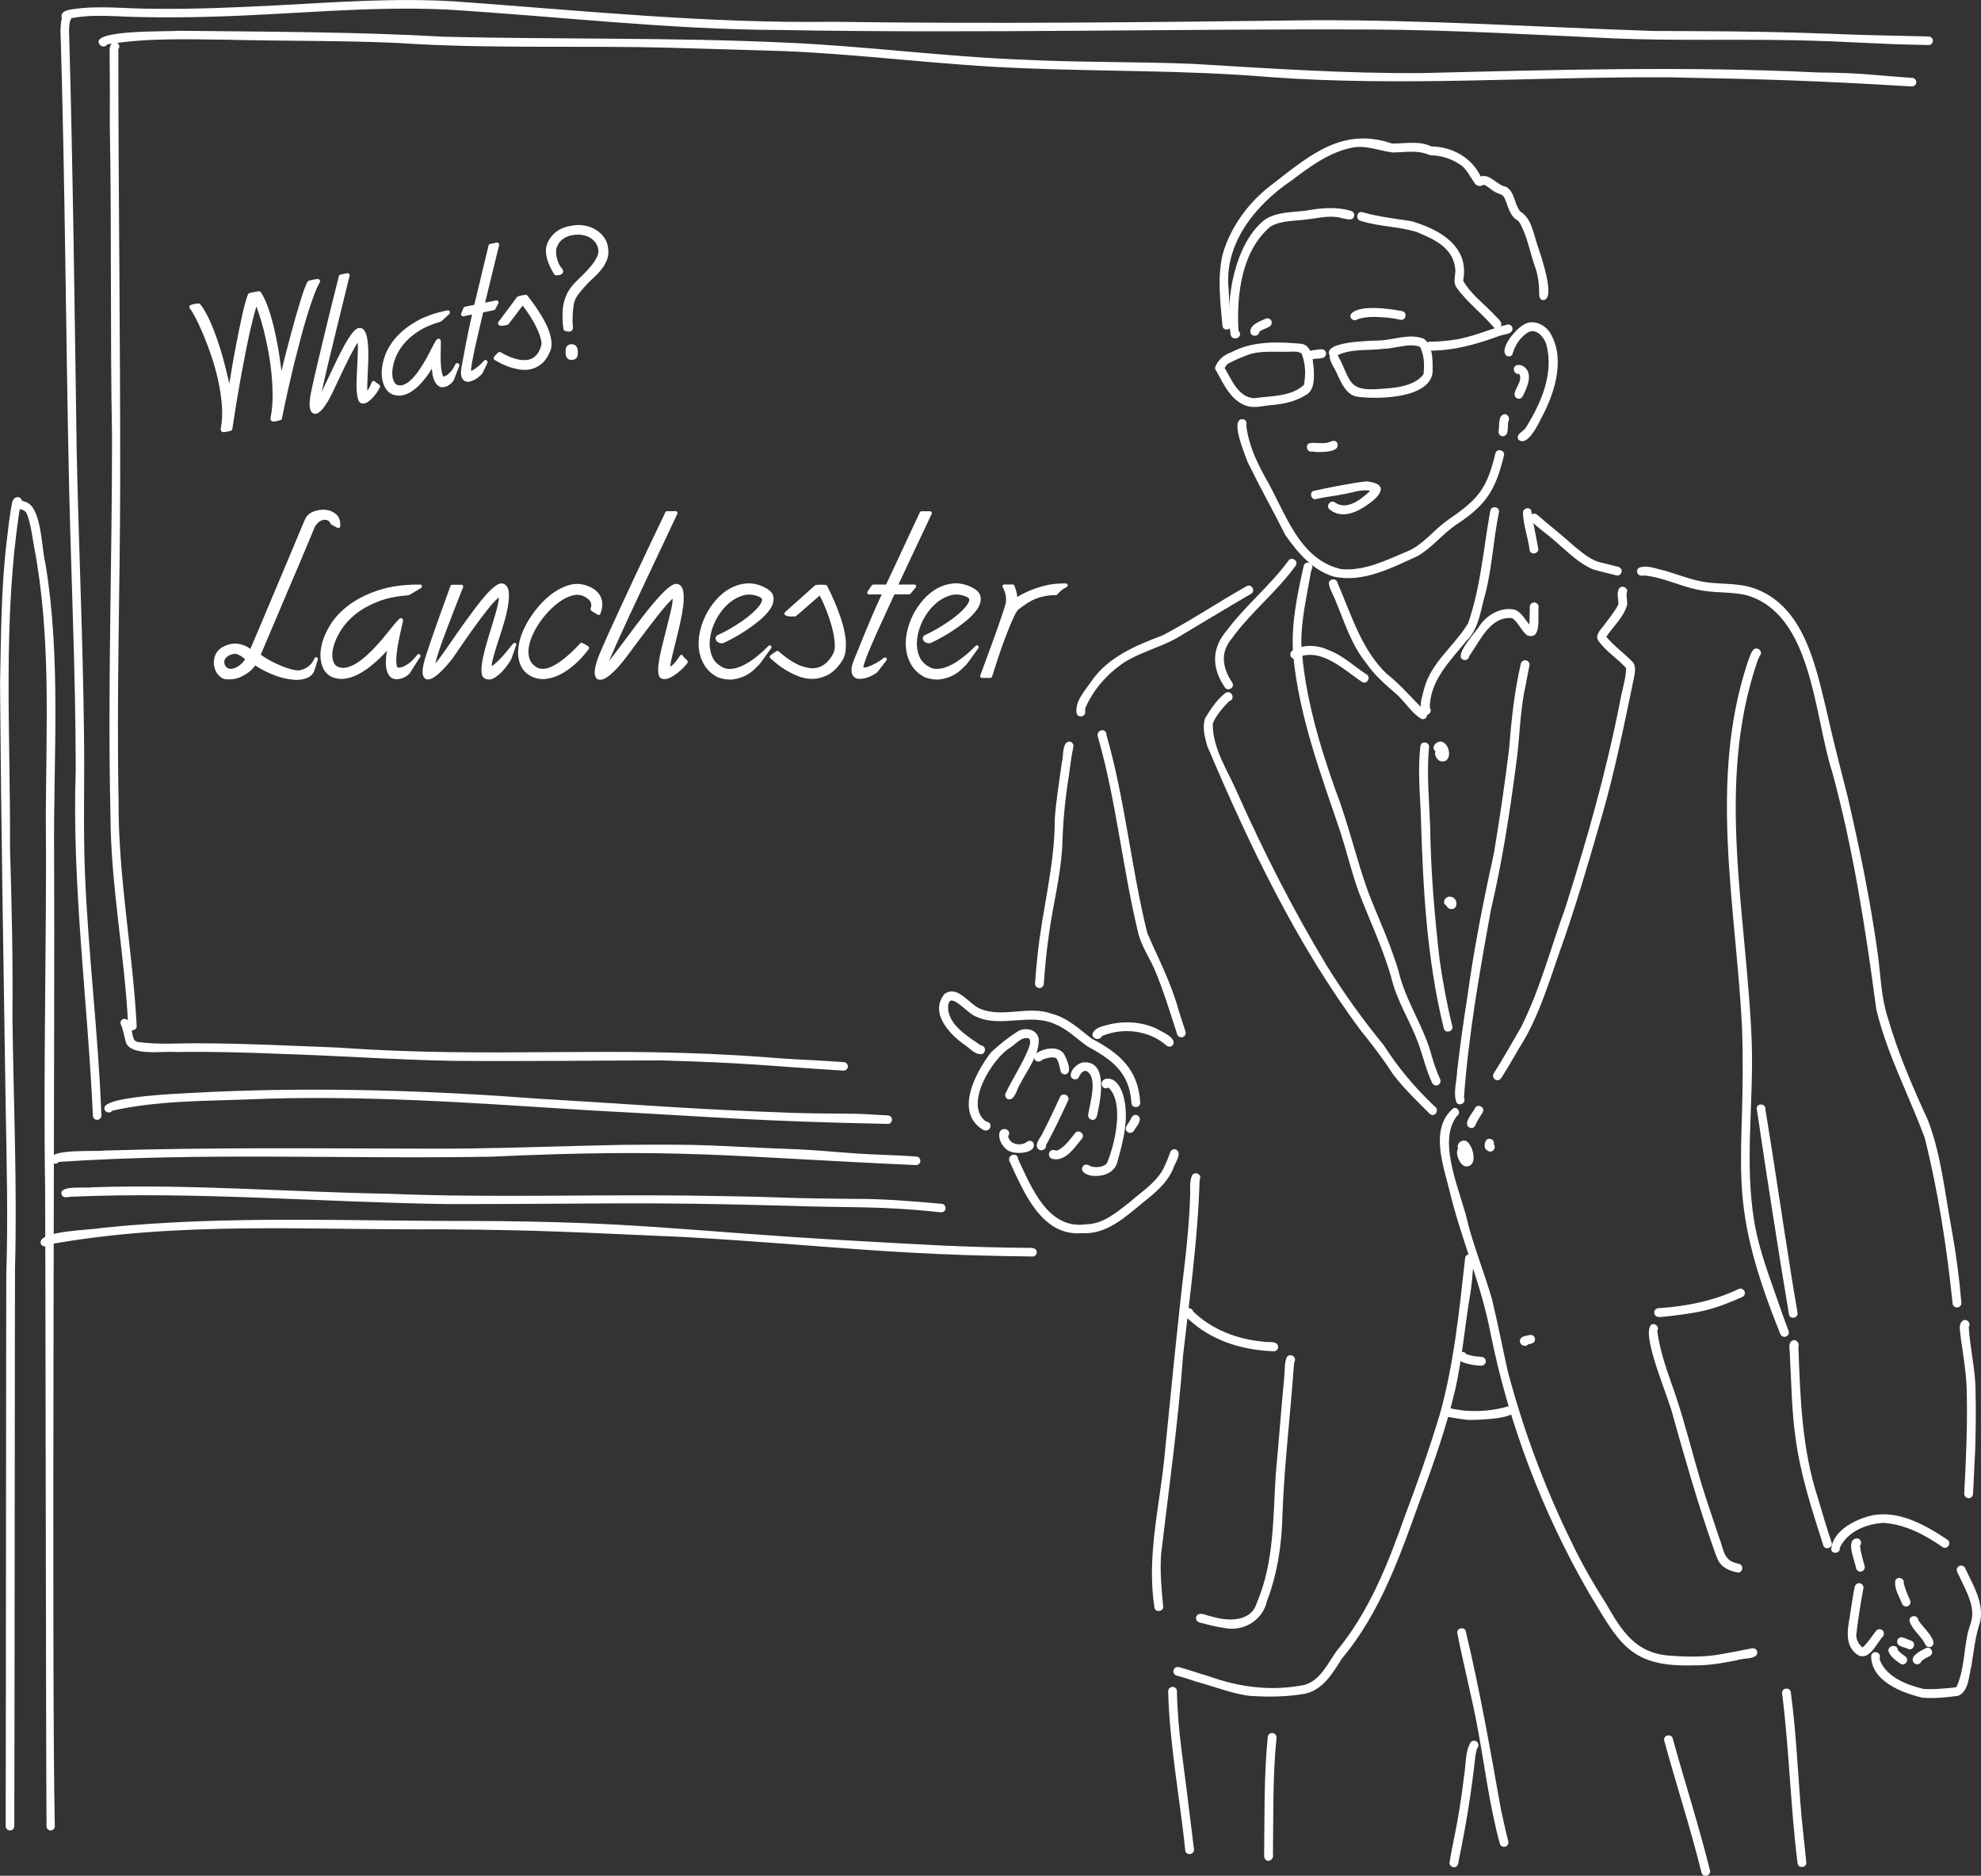 <?xml version="1.0" encoding="UTF-8"?>
<svg id="_レイヤー_2" data-name="レイヤー 2" xmlns="http://www.w3.org/2000/svg" viewBox="0 0 450 426">
  <rect x="0" y="0" width="450" height="426" fill="#333333" stroke="none"/>
  <defs>
    <style>
      .cls-1 {
        fill: #fff;
        stroke-width: 0px;
      }
    </style>
  </defs>
  <g id="_ファーストビュー" data-name="ファーストビュー">
    <g>
      <path class="cls-1" d="M21.1,253.38c-1.18-26.2-4.79-52.27-3.9-78.54-.01-21.22-.99-42.43-1.49-63.64-.77-34.78-.91-69.57-1.97-104.35.1-1.14-.02-2.4.67-3.37.33-.41.9-.55,1.35-.22.43.31.56.99.19,1.4-.22.66-.22,1.5-.27,2.08.91,32.04,1.27,64.09,1.75,96.14.45,21.24,1.41,42.45,1.65,63.69.17,10.6-.21,21.2.22,31.79.74,18.35,3.06,36.61,3.73,54.97.03.54-.44.99-.97,1-.53,0-.94-.43-.97-.95Z"/>
      <path class="cls-1" d="M438.12,10.23c-13.71-.25-16.78-.79-30.49-1.09-13.67-.27-27.35.15-41.02-.42-18.09-.83-36.16-1.9-54.27-2.01-44.98-.21-89.97.91-134.95.11-25.33-.09-50.62-3.1-75.86-4.65-17.98-.86-35.91,1.19-53.87,1.63-5.13.16-10.26.18-15.39.08-5.48-.03-11.12-.82-16.5.35-.44.8-1.82.44-1.79-.49-.07-1.1,1.2-1.41,2.04-1.57,6.33-1.05,12.76-.14,19.14-.18,9.09.11,18.18-.29,27.27-.75,13.58-.72,27.17-1.75,40.77-.93,28.65,2.06,57.28,5.04,86.01,4.64,36.15.51,72.28.1,108.42-.35,25.97-.14,51.88,1.57,77.81,2.43,19.17.07,27.68.12,46.83.88,5.27.14,10.54.27,15.81.38.52.01.98.4.99.94.01.52-.42,1.01-.95,1Z"/>
      <path class="cls-1" d="M201.67,255.25c-30.4-.63-37.37-1.47-67.72-3.08-26.02-1.64-52.01-3.61-78.07-2.46-10.15.36-20.48.3-30.4,2.55-.41.7-1.67.44-1.74-.41-1.04-3.2,21.59-3.62,24.4-3.87,24.87-1.11,49.71-.32,74.51,1.57,22.96,1.34,34.76,2.41,57.75,3.2,7.64.22,6.11.07,13.75.2,3.53.07,3.97.23,7.49.36.53.02.98.4.99.95.02.51-.42,1.01-.94.99Z"/>
      <path class="cls-1" d="M434.24,19.63c-21.91-1.3-33.22-1.67-55.16-2.07-30.35-.19-60.72,2.18-91.05-.08-18.55-1.56-37.15-1.22-55.72-1.99-18.08-.67-36.03-3.12-54.1-3.88-8.59-.28-17.19-.51-25.78-.76-20.63-.56-41.3.29-61.9-1.08-13-.61-26.02-.41-39.03-.75-9.03-.1-18.23-.43-27.15,1.06-.34.68-1.4.62-1.76-.03-2.35-3.41,16.03-2.8,17.9-3.06,20.17.23,40.37.21,60.51,1.36,25.84.61,51.69.13,77.51,1.33,18.03.78,35.96,3.2,53.99,3.88,12.8.64,25.61.42,38.41.94,17.49,1.04,34.97,2.25,52.49,2.09,29.8-.74,59.6-1.58,89.39-.14,10.77.14,10.9.49,21.65,1.24.52.04.91.56.86,1.07-.06.54-.55.9-1.07.86Z"/>
      <path class="cls-1" d="M29.12,233.05c-.77-16.1-3.98-31.9-4.03-48.04-.66-28.62.38-57.24.36-85.86-.44-23.57-.07-47.12-.51-70.69.04-5.12.02-10.25-.03-15.38.1-1.15-.38-2.76.82-3.41.88-.42,1.8.72,1.15,1.48.01,33.07.47,66.15.42,99.22-.05,23.87-.83,47.75-.36,71.63-.1,17.14,3.22,33.95,4.11,51,.03.53-.44.99-.97.99-.53,0-.94-.43-.97-.95Z"/>
      <path class="cls-1" d="M191.51,243.15c-20.17-1.27-20.62-1.7-41.29-2.32-15.83.03-31.65.24-47.48.1-13.06-.24-26.11-1.19-39.16-1.59-7.85-.33-15.72-.53-23.57-.41-2.96-.27-10.22,1.02-11.42-2.19-.39-1.52-.62-2.98-1.25-4.37.18-1.53,1.91-1.1,2.19.16.69,1.24.21,4.04,1.89,4.13,4.86.67,9.8.2,14.69.29,10.3.05,20.64.58,30.91.98,36.14,2.53,61.2-.55,97.32,2.21,7.62.59,7.18.42,14.8.91.86.06,1.73.12,2.59.17.52.03.91.56.86,1.07-.06.55-.55.9-1.07.86Z"/>
      <path class="cls-1" d="M11.51,415.71c-.51,0-.93-.41-.94-.93-.13-13.86-.24-137.69-.32-144.95-.44-28.27.39-56.54.16-84.82.1-20.31,1.17-40.8-2.67-60.87-.46-2.55-.73-5.06-1.62-7.43-.15-.34-.29-.44-.5-.65-.78-.66-2.37-.12-2.14-1.63.19-.87,1.36-.88,2-.54,4.05.79,3.88,10.49,4.81,13.94,3.64,21.81,1.82,44.02,2,66.02.21,32.5-.61,186.14.16,220.9.01.53-.41.96-.93.96h0Z"/>
      <path class="cls-1" d="M2.27,415.71c-.54,0-.99-.43-.98-.98.05-11.76.1-124.41.14-125.32.41-12.69.09-25.4-.14-38.09-.49-31.97-1.04-63.93-1.28-95.9.23-10.77.22-21.58,1.49-32.3.33-2.81.63-5.63,1.14-8.41.11-.79.41-1.81,1.38-1.79.89-.07,1.34,1.22.62,1.72-4.15,25.73-2.22,51.85-2.37,77.77.39,12.88.69,25.75.56,38.64.24,19.05,1.09,38.1.58,57.16-.04,1.29-.1,114.79-.16,126.53,0,.54-.44.97-.97.97h0Z"/>
      <path class="cls-1" d="M208,264.6c-43.19-1.94-53.27-3.88-96.49-1.9-32.7.58-65.51-1.01-98.14,1.18-.47.75-1.78.37-1.76-.54-.49-2.53,10.06-1.74,11.87-2.03,24.51-.76,49.03-.49,73.55-.44,14.74.07,29.46-.57,44.19-.86,21.76-.18,18.45.19,40.15,1.02,8.86.47,9.99.88,18.84,1.23,2.67.11,5.34.2,8,.41.52.04.91.56.86,1.07-.06.54-.55.9-1.07.86Z"/>
      <path class="cls-1" d="M234.56,285.36c-32.72-.34-46.46-2.54-79.12-4.42-24.21-1.02-31.15-1.59-55.39-1.75-29.64.2-59.8-1.9-89.06,3.47-.43.78-1.81.41-1.77-.52,0-2.66,11.44-2.76,13.77-3.25,27.88-2.92,55.96-1.54,83.94-1.6,38.57.13,48.56,2.34,87.05,4.5,15.74.86,23.75,1.45,39.52,1.62.81,0,1.95-.11,2.01.97.01.52-.42,1-.95.99Z"/>
      <path class="cls-1" d="M213.72,275.33c-14.08-1.52-20.51-.98-34.64-1.48-34.16-.98-43.41-.36-77.57-.39-28.5-.41-57.08-2.91-85.57-1.66-.72.11-1.65.36-1.94-.55-.67-2.17,5.53-1.31,6.79-1.6,22.46-.76,44.87,1.08,67.31,1.46,24.24,1.02,48.49.03,72.75.49,21.93.31,11.21.46,33.14.68,6.67-.04,13.31.54,19.95,1.12.52.05.91.55.86,1.07-.05.53-.55.91-1.07.86Z"/>
      <path class="cls-1" d="M283.31,92.23c-3.6-1.12-5.3-4.84-6.98-7.92-.33-.32-.4-.84-.15-1.25.69-1.48,1.9-2.49,3.43-3.01,4.91-2.67,10.74-2.45,16.14-1.96,2.51.61,2.43,3.86,2.69,5.94.07,2.09.17,4.78-2.03,5.81-2.25,1.39-4.88,1.91-7.48,2.15-1.86.12-3.78.77-5.62.23ZM284.86,90.44c3.78-.54,8.36-.31,11.32-3,.51-2.43.35-4.9-.51-7.17-1.13-.7-2.74-.29-4.04-.39-2.63.04-5.19-.18-7.71.55-1.66.58-3.38,1.34-4.9,2.12-.4.24-.58.67-.83,1.03,1.59,2.67,3.1,6.65,6.67,6.85Z"/>
      <path class="cls-1" d="M297.06,80.96c-.35-1.08.71-1.44,1.58-1.46.9-.1,2.42-.59,2.59.73.01,1.53-2.01,1.05-3.01,1.35-.47.14-.99-.18-1.16-.62Z"/>
      <path class="cls-1" d="M308.61,90.13c-2.66-.2-3.77-2.93-4.81-5.02-.46-1.4-1.86-2.9-1.74-4.35-1.8-3.22,9.12-3.34,10.92-3.42,3.43-.04,7.14-1.73,10.44-.41,2.18,1.63,2.01,5,2.02,7.48-.44,6.06-12.31,6.32-16.84,5.72ZM313.22,88.34c3.38-.19,7.94-.48,10.13-3.31.26-2.09.19-4.38-.78-6.26-2.55-.92-5.49.37-8.15.44-3.52.46-7.25-.09-10.56,1.44,3.08,5.57,2.01,8.27,9.5,7.69,0,0-.14,0-.14,0Z"/>
      <path class="cls-1" d="M324.75,79.64c-.81,0-1.32-1.03-.78-1.65.19-.22.41-.32.67-.39,1.87.02,3.78-.16,5.64-.42,4.27-.63,7.97-2.41,12.09-3.46.52-.15,1.08.24,1.2.75.21,1.57-2.19,1.41-3.08,1.86-5.07,1.86-10.3,3.33-15.74,3.3Z"/>
      <path class="cls-1" d="M284.07,75.61c-.36-1.86,2.15-2.62,3.48-3.25.51-.2,1.1.07,1.29.58.4,1.61-2,1.53-2.79,2.47-.11,1.01-1.66,1.16-1.98.19Z"/>
      <path class="cls-1" d="M306.76,71.56c1.36-2.58,9.18-1.41,11.72-.91,1.28.24.94,2.19-.34,1.97-.94-.21-1.88-.36-2.74-.46-2.32-.19-4.74-.41-6.99.33-.68.62-1.83-.03-1.65-.94Z"/>
      <path class="cls-1" d="M299.09,102.67c-.43-.03-.85-.16-1.28-.11-.98,0-1.32-1.46-.43-1.89,1.48-.3,3.07.28,4.57-.25.61-.31,1.44-.55,1.84.2.72,2.18-3.38,2.02-4.71,2.05Z"/>
      <path class="cls-1" d="M302.14,115.78c-1.09-.69-.03-2.4,1.06-1.7,2.73,2.01,6.05-.74,8.07-2.61-2.02-.44-4.08.45-6.07.76-2.24.46-4.29.63-6.42,1.16-1,.01-1.36-1.46-.45-1.9,3.58-.74,8.59-1.81,12.08-2.17,5.11.5,3.39,3.15.3,5.26-2.42,1.77-5.89,3.31-8.57,1.2Z"/>
      <path class="cls-1" d="M302.94,130.95c-4.82-1.47-8.18-5.46-10.97-9.45-2.78-5.5-5.78-10.9-8.5-16.43-.58-1.63-4.45-10.56-.89-9.83.46.21.71.78.52,1.26.42,4.2,2.24,8.15,4.24,11.79,4.53,7.68,7.56,18.83,17.38,20.97,5.41.46,10.34-2.12,15.17-4.13,3.48-1.53,5.75-4.72,8.8-6.88,6.98-4.84,8.98-6.89,11.02-15.33.35-1.24,2.32-.65,1.91.59-1.85,7.58-3.88,11.05-10.44,15.38-3.32,2.15-5.74,5.42-9.17,7.4-5.9,2.68-12.41,6.14-19.06,4.65Z"/>
      <path class="cls-1" d="M344.95,99.86c-.8-1.32,1.24-1.84,1.72-2.84,3.46-5.58,6.38-12.3,4.56-18.9-.5-1.52-2.14-3.49-3.9-2.75-1.97,1.03-3.27,3.19-3.8,5.2-.34.42-.99.49-1.41.14-1.6-1.73,2.51-6.3,4.16-7.06,1.99-1.13,4.35-.05,5.65,1.63,3.74,5.77,1.4,13.58-1.57,19.22-.78,1.51-3.33,7.13-5.4,5.36Z"/>
      <path class="cls-1" d="M279.57,76.1c-1.36-8.06.98-20.83,7.66-26.15,2.75-1.87,6.24-1.7,9.4-2.11,3.41-.59,6.81-.95,10.18.03.54.08.9.63.81,1.16-.32,1.34-1.89.65-2.82.5-2.64-.74-5.25,0-7.88.3-2.79.39-5.82.19-8.32,1.61-6.58,5.57-7.73,15.55-7.27,23.66,1.28,1.29-1.12,2.66-1.77,1.01Z"/>
      <path class="cls-1" d="M339.26,74.26c-2.67-3.1-5.99-5.62-8.4-8.95-.82-1.18-.27-2.58-.25-3.88-.34-5.09-4.6-6.97-8.69-8.7-4.11-1.32-8.43-1.21-12.56-2.5-1.68-.16-1.2-2.65.4-1.96,3.59,1,7.27,1.4,10.9,1.97,6.43,1.9,13.19,5.72,11.71,13.5,1.59,2.89,4.47,5.05,6.77,7.41.67.91,2.78,2.17,1.51,3.34-.45.33-1.04.2-1.4-.22Z"/>
      <path class="cls-1" d="M277.68,73.96c-.45-5.34-1.19-10.88.04-16.15,1.86-6.55,6.21-12.25,11.66-16.24,8.35-6.5,15.74-12.77,26.84-8.97,3.06.04,6.05-.71,8.95.66,4.66.05,9.14,2.52,11.18,6.81,2.27-.64,3.64,2.04,5.76,2.34,2.01,1.15,1.85,3.98,3.23,5.62,2.5,1.5,2.98,4.88,3.82,7.39.63,1.99,4.42,12.47,1.44,12.74-1.16-.05-.94-1.49-.97-2.22-.03-1.67-.3-3.51-.82-5.03-1.29-3.47-1.82-7.35-3.73-10.52-.14-.15-.28-.29-.42-.38-1.74-1.01-2.06-3.15-2.82-4.84-.28-1.04-1.26-1.07-2.08-1.49-.97-.5-1.6-1.22-2.52-1.67-.39-.12-.71.29-1.13.23-.41.01-.78-.21-1.05-.52-.99-1.38-1.6-2.75-2.8-3.92-2.19-1.66-4.73-2.5-7.46-2.56-2.74-1.25-5.57-.64-8.45-.61-3.21-.4-6.33-1.85-9.6-1.01-5.02,1.1-9.3,4.31-13.33,7.35-8.24,5.55-15.48,14.4-14.32,24.87.11,2.65.24,5.31.57,7.94.17,1.27-1.89,1.49-1.99.18Z"/>
      <path class="cls-1" d="M322.91,163.29c-2.24-1.33-3.66-3.76-5.56-5.52-2.55-2.21-5.11-4.38-7.02-7.2-3.38-4.15-4.85-9.15-6.89-13.99-.48-1.4-1.45-2.72-1.58-4.19.15-.97,1.59-1.12,1.92-.18.18.43.33.87.52,1.3,2.9,6.83,5.17,14.15,10.62,19.45,3.2,2.49,5.78,5.61,8.66,8.43,1.16.43.52,2.29-.66,1.89Z"/>
      <path class="cls-1" d="M323.47,162.24c-1.48-1.42-.37-3.97,0-5.7,1.55-6.08,6.94-9.85,10.02-14.98,2.88-8.3,3.49-17.01,5.04-25.56.24-1.26,2.19-.96,1.97.34-1.37,6.63-1.57,13.33-3.45,19.84-.85,3.29-1.35,6.84-3.89,9.31-3.66,4.51-8.4,9.07-8.36,15.27.67.85-.41,2.05-1.33,1.47Z"/>
      <path class="cls-1" d="M332.71,149.92c-3.06-.51,2.59-6.42,3.33-7.73,1.74-2.58,5-4.46,8.14-3.7,1.46.64,2.24,2.17,3.21,3.36.1-1.35.09-2.72.12-4.07.01-.54.51-.98,1.04-.96.55.03.97.5.96,1.04-.28,1.89.83,7.66-2.58,6.44-1.39-1.06-1.99-2.96-3.46-3.94,0,0,.01,0,.02,0,0,0,0,0,.1.04-5.02-.62-7.39,5.16-9.84,8.6-.05.52-.51.93-1.04.91Z"/>
      <path class="cls-1" d="M309.38,154.88c-4.48-3.02-9.63-8.26-15.31-5.25-.65,0-1.1-.7-.92-1.3.11-.45.59-.71.97-.88,2.45-1.13,5.27-.94,7.65.18,3.26,1.18,5.84,3.74,8.66,5.54,1.1.68.04,2.39-1.06,1.7Z"/>
      <path class="cls-1" d="M325.29,245.87c-1.38-2.98-2.07-6.14-3.19-9.17-1.88-5-4.87-9.51-6.08-14.78-1.94-6.73-4.97-13.04-7.46-19.56-1.57-4.41-2.65-8.94-4.03-13.27-4.41-13.07-9.37-26.12-10.73-39.96-.65-6.98.87-14.02,2.39-20.79.51-1.1,2.29-.42,1.86.74-.14.35-.23.72-.29.95-.9,5.36-2.24,10.84-2.15,16.24.69,11.27,3.91,22.25,7.63,32.84,3,7.68,4.77,15.75,7.55,23.46,2.34,6.06,5.16,11.94,6.96,18.2,1.63,6.83,5.86,12.58,7.55,19.32.51,1.73,1.13,3.43,1.86,5.07.22.5-.09,1.11-.58,1.29-.51.2-1.07-.07-1.29-.58Z"/>
      <path class="cls-1" d="M330.91,250.49c-.91-2.1.04-5.06.1-7.35.65-5.47,1.38-10.93,2.26-16.36,1.5-11.09,3.67-22.05,6.08-32.97,1.32-7.89,2.51-16.02,3.48-23.92.49-6.43,1.18-12.81,2.63-19.11.11-.54.61-.91,1.16-.81.52.09.92.62.81,1.16-.34,1.65-.63,3.31-.96,4.96-1.25,5.7-1.21,11.56-2.05,17.33-1.45,11.12-3.16,22.2-5.73,33.13-2.56,14.07-5.07,28.28-6.13,42.55-.03.26.13.49.11.75,0,.87-1.19,1.29-1.76.64Z"/>
      <path class="cls-1" d="M347.46,124.94c-.33-2.93-1.52-5.81-1.5-8.73.23-.8,1.35-1.09,1.84-.38.42,2.83,1.1,5.77,1.61,8.66.29,1.26-1.68,1.73-1.95.45Z"/>
      <path class="cls-1" d="M367.2,130.68c-1.89-.48-3.55-.84-5.34-1.38-3-1.23-5.38-3.62-7.82-5.7-1.89-1.8-4.08-3.24-5.99-5.02-.32-.24-.57-.56-.55-.98,0-.8,1.06-1.26,1.63-.73,2.78,2.4,5.69,4.66,8.41,7.14,2.01,1.58,3.92,3.38,6.44,3.81,1.09.27,2.16.55,3.2.81.65.07,1.33.5,1.19,1.25-.09.52-.63.94-1.16.81Z"/>
      <path class="cls-1" d="M339.63,245.17c-.46-.29-.62-.92-.32-1.38,2.17-3.42,4.19-6.99,6.2-10.49,4.36-8.65,6.73-18.02,10.05-27.07,4.85-15.27,9.25-30.7,12.35-46.43.43-2.67,1.38-5.35,1.49-8.05-1.95-2.18-4.52-3.75-6.26-6.14-.92-1.21.32-2.47,1.06-3.4,1.21-1.64,2.46-3.09,3.37-4.81.27-1.2-.53-2.66.24-3.74.71-.98,2.31.03,1.68,1.09-.03.86.19,1.72.13,2.58-.72,2.81-3.17,4.93-4.74,7.29,0,0,0,0,0,0,0,0,0,0,0,0,0,0,0,0,0,0,1.73,2.07,3.94,3.65,5.83,5.56,1.08,1.03.66,2.64.42,3.94-2.13,10.19-4.17,20.42-7.02,30.44-3.12,10.78-6.2,21.56-10.01,32.12-2.57,7.41-4.87,14.99-9.17,21.62-1.29,2.21-2.54,4.42-3.93,6.57-.3.46-.91.61-1.37.32Z"/>
      <path class="cls-1" d="M278.18,156.03c-3.04-4.52-2.95-8.92.67-13.07,4.18-5.54,9.7-10,13.79-15.58.68-1.09,2.4-.04,1.7,1.06-4.29,5.96-10.26,10.64-14.53,16.58-2.75,3.27-2.07,6.73.13,10.05.63,1.13-1.14,2.11-1.76.96Z"/>
      <path class="cls-1" d="M324.8,252.99c-2.85-2.88-5.83-5.7-8.3-8.93-2.23-3.44-4.68-6.69-7.27-9.86-14.71-19.72-25.43-42.22-35-64.79-.57-2.02-1.18-4.3-.45-6.35,1.31-2.09,2.64-4.17,4.58-5.68,1.41-.86,2.41,1.45.83,1.88-1.46,1.55-2.97,3.17-3.71,5.12-.02,5.7,3.42,10.65,5.58,15.65,5.98,13.41,12.63,26.52,20.2,39.08,3.92,6.36,8.33,12.49,13.06,18.26,3.26,5.1,7.15,9.72,11.54,13.88,1.2.73.2,2.65-1.06,1.74Z"/>
      <path class="cls-1" d="M327.96,233.53c-3.83-15.54-4.71-31.66-5.18-47.58-.18-5.57-.79-11.13-.1-16.65.37-1.23,2.3-.65,1.91.6-.52,5.92.06,11.87.28,17.8.14,10.16.98,20.05,2.13,30.11.73,5.15,1.67,10.23,2.91,15.26.3,1.24-1.66,1.74-1.95.45Z"/>
      <path class="cls-1" d="M327.14,172.85c-.58-.26-.89-.74-1.1-1.32-.1-.29-.07-.6.07-.85-1.41-1.07.7-2.99,1.9-1.98,1.62,1.06,1.73,4.82-.87,4.15Z"/>
      <path class="cls-1" d="M329.48,206.45c-.35-.05-.71-.35-.86-.66-.02-.04-.03-.07-.05-.11-1.23-.68-.15-2.32,1.03-2,1.63.2,1.73,3.05-.12,2.77Z"/>
      <path class="cls-1" d="M244.55,161.95c-.36-2.75,1.85-4.98,3.27-7.1,3.82-5.62,10.21-8.28,16.33-10.57,6.52-3.43,12.63-7.56,19.05-11.16,1.11-.63,2.11,1.14.95,1.76-5.77,3.37-11.43,6.8-17.13,10.2-3.81,2.05-8.1,3.09-11.77,5.43-3.74,2.56-6.89,6.1-8.68,10.25-.06.32-.1.45-.07.74.3,1.26-1.67,1.72-1.95.45Z"/>
      <path class="cls-1" d="M267.42,234.95c-1.64-5.04-3.19-10.23-5.28-15.08-1.16-2.51-2.71-4.87-3.48-7.55-3.65-14.87-5.04-30.3-9.28-45.02-.45-1.59,2-2.13,1.97-.34,4.22,14.7,5.6,30.08,9.25,44.91,2.53,5.87,5.49,11.45,7.16,17.67.51,1.56,1.02,3.13,1.52,4.69.16.52-.05,1.09-.58,1.29-.49.18-1.12-.06-1.29-.58Z"/>
      <path class="cls-1" d="M236.08,224.4c-.54-.03-.99-.5-.96-1.04.14-2.18.34-4.34.56-6.38,1.07-10.38,3.95-20.54,3.93-31.01.28-4.29,1.03-8.51,1.59-12.76.41-1.28.01-4.94,1.82-4.78.52.09.93.62.81,1.16-.48,2.2-.72,4.45-1.04,6.68-.86,5.31-1.33,10.39-1.47,15.7-.35,6.94-2.18,13.69-3.09,20.56-.53,3.72-.86,7.22-1.12,10.92-.03.54-.49.98-1.04.96Z"/>
      <path class="cls-1" d="M257.02,250.56c-.42-7.03-4.45-9.91-10.13-13-2.35-1.7-4.5-3.87-7.17-4.94-5.73-2.66-12.26.87-17.89-1.69-2.18-.62-6.9-7.09-6.42-1.32.73,3.65,4.59,5.85,7.4,7.82,1.3.03,1.2,2.06-.08,2-1.33-.05-2.27-1.18-3.28-1.91-3.62-2.44-8.42-7.39-4.91-11.78,2.99-2.14,5.54,2.29,8.05,3.33,5.14,2.22,11.07-.82,16.38,1.19,3.51.86,6.26,3.53,9.03,5.63,6.24,3.27,10.57,6.96,11.01,14.48.12,1.28-1.86,1.48-1.99.18Z"/>
      <path class="cls-1" d="M223.37,256.63c-6.66-3.95-1.77-13.06,1.75-17.64,1.94-1.79,4.06-3.51,6.32-4.89,1.79-.87,4.31-.2,4.53,2.02.04,3.6-2.57,6.76-4.12,9.87-.81,1.01-1.28,4.17-2.93,3.63-.47-.22-.75-.85-.49-1.33,1.58-3.34,3.67-6.41,5.08-9.82.25-.8.77-1.67.33-2.49-.05-.09-.06-.14-.15-.16-1.65-.42-2.84,1.2-4.08,2.02-4.17,2.41-10.8,13.18-5.61,16.88,1.79.18.99,2.6-.63,1.91Z"/>
      <path class="cls-1" d="M228.85,261.2c-1.23-.86-2.22-2.61-1.76-4.11.64-1.4,2.9-.42,1.91.94.3,1.95,2.99,2.37,4.33,1.25.43-.33,1.08-.21,1.4.22,1.04,2.57-4.53,2.84-5.87,1.69Z"/>
      <path class="cls-1" d="M240.92,243.22c-.27-1-.38-2.13-1.05-2.96,0,0,0,.03,0,.03-.97-.37-2.07.03-2.99.32-.45.39-1.06.73-1.61.27-.54-.44-.44-1.21.05-1.63,1.71-1.14,4.84-1.85,6.3.01.57.93,2.14,4.3.49,4.72-.52.12-1.08-.22-1.2-.75Z"/>
      <path class="cls-1" d="M236.1,261.16c-1.56-.98.42-2.9.85-4.04,1.38-2.62,2.58-5.32,3.85-7.99.53-1.17,2.37-.34,1.82.84-1.6,3.4-3.18,6.86-5.02,10.12.15.83-.79,1.38-1.5,1.06Z"/>
      <path class="cls-1" d="M239.11,263.21c-.99-.19-1.17-1.62-.2-1.98.42-.22.78.14,1.19.08-.05.01-.08.01-.13.03,1.8-.64,2.98-2.48,4.17-3.9.68-1.1,2.4-.03,1.7,1.07-1.69,2-3.71,5.34-6.73,4.71Z"/>
      <path class="cls-1" d="M248,254.31c-.52-.09-.93-.63-.81-1.16.37-2.54,2.39-8.81-.6-9.98,0,0,0,.02,0,.02-.85.08-1.28.89-1.59,1.58-.51.7-1.76.34-1.79-.54.08-1.38,1.4-2.56,2.66-2.93,5.66-.64,4.3,7.41,3.58,10.89-.19.84-.24,2.31-1.44,2.13Z"/>
      <path class="cls-1" d="M247.82,267c-.93-.17-2.53-.87-1.88-2.05.37-.63,1.23-.54,1.69-.12,1.13.43,2.96.31,3.8-.61,1.82-4.25,4.04-13.75.37-17.23-1.53.84-2.23-1.53-.63-1.97,2.21-.47,3.53,2.06,4.01,3.86,1.38,4.95,0,10.17-1.36,14.98-.65,2.68-3.56,3.48-6,3.14Z"/>
      <path class="cls-1" d="M256.2,257.14c-1.17-.83.21-2,.61-2.88.23-.67.8-1.31,1.55-.96,1.44.89-.27,2.54-.79,3.52-.29.46-.92.61-1.37.32Z"/>
      <path class="cls-1" d="M245.81,280.06c-9.24.8-13.31-9.45-16.54-16.43-.39-1.52,1.98-2,2.01-.36,3.05,6.43,6.75,16.03,15.43,14.78,3.89-.03,6.89-2.7,9.8-4.93,2.66-2.37,5.81-4.28,7.6-7.41.68-1.29,1.23-2.63,1.71-4.01.19-.51.72-.82,1.26-.66,1.69.75-.33,3.27-.63,4.48-1.31,3.09-4.05,5.42-6.6,7.41-4.04,3.32-8.43,7.49-14.03,7.13Z"/>
      <path class="cls-1" d="M265.01,237.48c-3.96-3.51-9.93-4.2-14.7-2.18-.46,1.22-2.52.62-2.09-.69.81-1.5,2.9-1.67,4.4-2.1,3.28-.65,6.83-.35,9.91,1.01,1.12.71,4.96,2.16,3.89,3.82-.34.41-1,.5-1.41.14Z"/>
      <path class="cls-1" d="M443.55,296.03c-1.31-12.64-3.25-25.34-6.35-37.66-3.64-9.77-8.53-18.94-10.98-29.13-2.42-18.1-5.19-36.19-10-53.85-4.18-12.78-4.42-35.99-19.62-40.25-3.63-.81-7.37-.4-10.99-1.22-3.94-.81-7.59-2.66-11.6-3.16-.63-.17-1.37.23-1.87-.32-.39-.41-.34-1.02.04-1.42,1.77-.9,4.31.28,6.18.62,3.31,1.03,6.55,2.34,9.98,2.69,3.25.35,6.58.14,9.73,1.15,11.55,3.75,14.28,17.29,16.8,27.72,1.48,6.71,3.22,13.34,4.9,19.99,2.71,11.73,5.14,23.57,6.79,35.5.64,4.81.76,9.83,2.27,14.45,2.31,8.04,5.64,15.7,9.12,23.28,3.07,8.01,3.83,16.65,5.43,25.03.98,5.43,1.7,10.91,2.16,16.4.06.57-.42,1.1-1,1.09-.5,0-.95-.4-1-.91Z"/>
      <path class="cls-1" d="M404.42,302.97c-13.14-32.47-7.56-38.1-8.72-70.04-1.43-27.4-7.59-55.7,1.28-82.47.35-.97.63-2,1.25-2.83.84-.94,2.38.2,1.55,1.27-.21.34-.39.79-.52,1.11-9.72,28.21-2.37,58.04-1.33,86.95.43,13.46-1.66,27.1.56,40.45,1.19,7.05,3.85,13.63,6.16,20.34.53,1.51,1.06,3.02,1.64,4.51.2.51-.07,1.1-.58,1.29-.5.19-1.09-.07-1.29-.58Z"/>
      <path class="cls-1" d="M406.38,298.53c-2.6-15.59-5.04-31.28-7.34-46.88.19-1.23,2.15-.99,1.98.28,2.07,12.52,3.87,25.11,5.88,37.63.45,2.85.93,5.68,1.42,8.51.29,1.25-1.67,1.73-1.95.45Z"/>
      <path class="cls-1" d="M384.57,378.22c-14.72.46-16.94-5.51-23.78-16.71-10.46-18.18-18.06-38.12-22.2-58.69-2.11-11.15-6.68-21.41-9.33-32.42-1.45-5.91-4.55-14.19.95-18.77,1.12-.23,1.69,1.3.71,1.86-4.66,6.14,1.2,17.77,2.63,24.74,1.53,5.71,3.73,11.17,5.37,16.84,1.3,5.39,2.36,10.85,3.56,16.27,3.56,13.44,8.45,26.62,14.59,39.06,2.27,4.8,5,9.45,7.83,13.93,3.47,6.05,6.62,11.08,14.2,11.67,3.99.3,7.91.4,11.81-.31,2.36-.42,4.71-.86,7.06-1.34.53-.11,1.07.21,1.2.75.26,1.89-3.32,1.4-4.51,1.94-3.33.65-6.68,1.26-10.09,1.18Z"/>
      <path class="cls-1" d="M332.87,264.9c-1.24-.22-2.42-3.03-1.65-4.01-.52-1.32,1.22-2.48,2.23-1.45,1.33,1.3,2.3,5.65-.58,5.46Z"/>
      <path class="cls-1" d="M334.05,256.19c-2.11-.8.51-3.38,1.04-4.58.68-1.1,2.39-.03,1.69,1.06-.55.89-1.14,1.77-1.58,2.72-.1.53-.64.89-1.16.79Z"/>
      <path class="cls-1" d="M338.04,261.39c-.9-.33-.96-1.43-.58-2.19.47-1.12,2.23-.44,1.86.7.7.84-.38,2.08-1.3,1.49,0,0,.01,0,.01,0Z"/>
      <path class="cls-1" d="M346.24,305.64c-.71-.08-1.21-.84-.89-1.51.4-.75,1.39-.73,2.12-.94.54-.12,1.08.22,1.2.75.21.96-.76,1.27-1.51,1.37-.22.26-.58.41-.92.33Z"/>
      <path class="cls-1" d="M284.32,385.2c-4.3-.44-8.32-2.15-12.47-3.25-1.52-.51-3.05-1-4.6-1.41-.53-.15-.82-.74-.66-1.25.17-.53.73-.81,1.25-.66,2.28.61,4.5,1.42,6.76,2.07,7.05,2.54,14.23,3.41,21.58,2,3.78-1.03,5.32-4.8,7.42-7.71,7.36-8.87,11.64-19.69,15.45-30.46,2.9-7.65,5.58-15.32,7.96-23.14,3.28-11.61,4.47-23.76,5.81-35.72.22-1.21,2.21-1,1.97.35-.25,2.85-.42,5.71-.92,8.52-1.16,7.01-1.75,14.11-3.3,21.05-1.96,8.34-4.84,16.58-7.81,24.59-4.59,12.76-9.09,25.95-17.91,36.46-2.1,3.29-4.23,7.06-8.33,8.01-4,.71-8.17.79-12.21.52Z"/>
      <path class="cls-1" d="M262.23,364.99c-1.72-11.04.98-22.08,2.17-32.99,1.59-15.65,3.06-31.41,4.95-47,.43-4.29.86-8.58.97-12.89.16-1.71-.24-3.61.48-5.2.71-1.06,2.38-.08,1.7,1.06-.38,13.28-2.26,26.66-3.75,39.79-1.1,15.18-3.21,30.18-5,45.22-.27,4.05.09,7.85.47,11.84.13,1.26-1.89,1.49-1.99.18Z"/>
      <path class="cls-1" d="M414.18,350.99c-2.57-8.09-5.26-16.21-6.34-24.67-.85-6.02-.9-12.11-1.24-18.18.13-1.2-.76-3.4.85-3.78.84-.09,1.34.89,1.07,1.61.42,11.6.82,23.35,4.5,34.46.95,3.31,1.95,6.59,3.03,9.85.46,1.2-1.43,1.94-1.87.71Z"/>
      <path class="cls-1" d="M415.96,351.9c.35-4.15,5.08-6.62,8.71-7.6,6.3-1.58,12.59,1.97,17.67,5.36,1.09.68.04,2.41-1.06,1.7-4.03-2.79-8.53-5.18-13.43-5.5-3.88.22-8.2,1.96-9.93,5.66.21,1.23-1.69,1.61-1.97.38Z"/>
      <path class="cls-1" d="M447.14,340.25c-.54-.03-.98-.5-.95-1.04.4-7.47.74-14.98.59-22.45,0,.03,0,.05,0,.08,0,.02,0,.04,0,.06,0-4.39-.75-8.65-1.37-12.97-.02-1.29-.76-3.14.51-4.02.87-.52,1.9.63,1.3,1.43.27,4.93,1.57,9.79,1.54,14.74.12,4.43.03,8.83-.08,13.25-.15,3.32-.34,6.65-.49,9.97-.03.54-.5.98-1.04.96Z"/>
      <path class="cls-1" d="M421.62,356.16c-.22-1.63-2.55-6.56.2-6.77.82-.01,1.27,1.1.69,1.67.18,1.61.64,3.09,1.06,4.65.15.53-.23,1.08-.75,1.2-.53.13-1.05-.22-1.2-.75Z"/>
      <path class="cls-1" d="M422.22,375.99c-3.28-1.98-2.57-5.8-2-8.99.34-2.21.64-4.43,1.09-6.62.12-.53.59-.91,1.16-.81.51.09.94.63.81,1.16-.61,3.33-1.16,6.75-1.56,10.09-.26,1.3.4,2.54,1.37,3.35,1.22-1.09,2.09-2.52,3.09-3.8.32-.44,1-.47,1.41-.14.44.36.46.98.14,1.41-1.45,1.52-2.93,5.39-5.5,4.35Z"/>
      <path class="cls-1" d="M432.11,364.32c-.63-1.68-1.91-3.55-1.56-5.39.48-1.05,2.12-.51,1.89.62.32,1.27.77,2.36,1.29,3.54.35.54.36,1.3-.27,1.64-.46.25-1.12.08-1.35-.41Z"/>
      <path class="cls-1" d="M437.38,373.55c-.92-2.02-3.07-3.38-3.64-5.5-.02-1.25,1.9-1.37,2.01-.13.66,1.34,4.81,4.82,2.99,6.04-.47.25-1.1.08-1.35-.41Z"/>
      <path class="cls-1" d="M431.7,377.85c-1.02-.74-2.24-1.53-2.69-2.76-.35-1.44,2.04-1.81,2.1-.32.51.56,1.06,1,1.65,1.38,1.1.69.03,2.4-1.06,1.7Z"/>
      <path class="cls-1" d="M436.64,385.55c-4.69-1.1-11.65-3.81-11.59-9.52.22-1.28,2.2-.94,1.97.34-.05.2-.02.64.05.78,1.59,3.84,6.14,5.51,9.85,6.42,2.45.17,4.91-.11,7.34-.36.14-.04.22-.16.28-.29-.01.02-.02.04-.03.07-.02.03-.04.06-.06.08,1.71-3.73,1.65-7.99,2.49-11.95.35-1.63,1.17-3.15,1.07-4.86-.05-1.97-.91-3.98-1.69-5.67-.56-1.19-1.14-2.38-1.71-3.56-.24-.49-.09-1.09.4-1.36.47-.25,1.11-.08,1.36.41,1.76,3.79,4.28,7.76,3.48,12.11-1.13,3.32-1.49,6.78-2.04,10.24-.61,2.25-.55,5.67-3,6.71-2.69.35-5.46.65-8.17.42Z"/>
      <path class="cls-1" d="M433.53,374.52c-.89-.48-2.71-.5-2.57-1.85.08-.49.53-.85,1.03-.83.75.15,1.41.55,2.13.77,1.24.38.63,2.32-.59,1.91Z"/>
      <path class="cls-1" d="M434.94,377.82c-1.6-1.52,1.33-2.88,2.49-3.49,1.13-.62,2.1,1.16.95,1.76-.65.33-1.31.67-1.88,1.13-.17.63-1,.98-1.56.6Z"/>
      <path class="cls-1" d="M336.46,310.16c-1.24-.05-2.49-.22-3.68-.61-.64-.19-1.58-.57-1.61-1.37-.1-1.05,1.37-1.58,1.9-.65,1.11.41,2.3.57,3.48.63.55.03.98.49.96,1.04-.02.54-.5.99-1.04.96Z"/>
      <path class="cls-1" d="M334,322.48c-1.88-.03-3.72-.54-5.56-.73-.56-.03-.95-.5-.95-1.04.01-1.06,1.31-1.18,2.01-.85,1.05.24,2.11.37,3.04.49,3.42.32,6.99-.03,10.2-.99.51-.21,1.1.08,1.29.58.95,2.39-8.47,2.51-10.03,2.54Z"/>
      <path class="cls-1" d="M269.25,420.27c-1.26-12.03-3.57-24.02-3.89-36.13-.03-1.3,1.94-1.4,1.99-.08.12,8.91,1.7,17.62,2.69,26.43.43,3.14.77,6.29,1.17,9.43.23,1.27-1.76,1.64-1.97.36Z"/>
      <path class="cls-1" d="M287.16,421.64c.11-9.05-.07-18.14.82-27.16.06-.54.54-.96,1.09-.9.54.05.97.55.9,1.1-.88,8.77-.69,17.61-.81,26.4.33,1.55-1.72,2.22-2,.56Z"/>
      <path class="cls-1" d="M330.18,424.06c-.52-.05-.98-.55-.9-1.09.31-2.03.73-4.02,1.14-6.03.92-4.47,1.6-8.97,2.14-13.49.48-2.57.18-5.51,1.54-7.8.36-.4,1.02-.42,1.42-.05.4.37.42,1,.06,1.41-.25.58-.31,1.22-.44,1.83-.85,7.89-2.11,15.7-3.73,23.46-.08.76-.22,1.87-1.23,1.77Z"/>
      <path class="cls-1" d="M340.71,418.74c-2.29-8.36-3.35-16.98-4.91-25.5-1.36-7.53-3.32-14.94-4.78-22.43-.07-1.28,1.95-1.38,2-.08,3.16,13.26,5.51,26.62,7.9,40.04.54,2.52,1.05,4.93,1.69,7.36.15.53-.11,1.09-.65,1.26-.5.16-1.11-.13-1.25-.65Z"/>
      <path class="cls-1" d="M386.52,425.32c-2.5-10.11-5.75-20.01-8.49-30.05-.24-1.27,1.74-1.63,1.97-.35,2.75,9.94,5.92,19.77,8.42,29.79.39,1.23-1.52,1.86-1.9.61Z"/>
      <path class="cls-1" d="M408.32,423.07c-1.61-12.82-1.88-25.74-3.51-38.55-.07-1.29,1.95-1.39,2-.08,1.25,9.32,1.6,18.7,2.41,28.05.35,3.5.74,7,1.1,10.5.05,1.3-1.92,1.4-2,.08Z"/>
      <path class="cls-1" d="M344.64,90.5c-1.99-1.11,1.72-3.82.42-5.59,0,0,0,0,0,0-1.12.25-1.68-1.48-.6-1.94.43-.19.92-.07,1.35.08,2.66,1.41,1.18,4.84.13,6.86-.22.51-.78.79-1.29.58Z"/>
      <path class="cls-1" d="M341.31,99.09c-.54-.05-.95-.55-.91-1.09.28-1.2-.21-3.44,1.21-3.92.92-.13,1.43.84,1.05,1.6-.35,1.09.3,3.36-1.35,3.4Z"/>
      <path class="cls-1" d="M289.31,306.89c-6.57-.23-13.25-2.11-18.34-6.42-.77-.75-2.28-1.53-1.82-2.8.36-.84,1.68-.72,1.87.17,4.26,4.13,10.09,6.35,15.88,6.85,1.11.33,3.33-.4,3.45,1.24-.02.55-.5.98-1.04.96Z"/>
      <path class="cls-1" d="M278.39,369.77c-2.04-.25-4.02-.79-6-1.32-.52-.15-.81-.75-.66-1.26.58-1.45,2.53-.13,3.51-.07,3.66,1.12,8.96,1.34,10.27-3.13,3.96-9.28,3.65-19.31,4.29-29.16.68-7.32,1.22-14.65,1.92-21.97.16-1.5,0-3.09.53-4.51.52-1.16,2.37-.36,1.82.84-.09.29-.12.65-.15.84-.78,11.17-2.16,22.3-2.58,33.5-.13,6.84-1.08,13.67-3.54,20.09-.95,4.3-5.12,6.87-9.4,6.17Z"/>
      <path class="cls-1" d="M375.77,298.05c.03-.61.57-1,1.14-.96,6.25-.41,12.45-1.66,18.1-4.37.49-.22,1.1.09,1.29.58.2.53-.08,1.07-.58,1.29-2.71,1.18-5.48,2.31-8.36,3.01-2.79.67-5.65,1-8.49,1.35-1.04.02-3.03.7-3.1-.89Z"/>
      <path class="cls-1" d="M394.64,357.12c-1.52-.32-3.15-.92-4.06-2.27-.66-1.09-1.03-2.34-1.46-3.54-3.42-9.73-6.28-19.77-9.07-29.67-.83-3.91-7.25-18.14-5.03-20.73.83-.65,2.02.44,1.44,1.31.63,5.16,2.53,9.82,4.16,14.67,2.22,6.6,3.93,13.61,5.9,20.2,1.24,3.99,2.61,7.94,3.92,11.91.88,2.01.98,5.07,3.39,5.82.47.17.71.25,1.13.33,1.28.24.94,2.2-.34,1.97Z"/>
      <path class="cls-1" d="M76.89,119.52s-.08,0-.22-.08c-.15-.08-.31-.17-.49-.26-.18-.1-.34-.19-.51-.29-.16-.09-.24-.16-.24-.18-.11-.33-.32-.58-.65-.77-.32-.19-.69-.28-1.1-.26-.4.01-.83.16-1.28.45-.45.28-.86.74-1.24,1.36-.03.08-.22.57-.59,1.45-.37.88-.84,2.01-1.42,3.4-.58,1.38-1.25,2.96-1.99,4.72-.75,1.76-1.51,3.55-2.3,5.37-1.81,4.29-3.86,9.1-6.13,14.45.78.57,1.62,1.1,2.52,1.59.79.43,1.68.86,2.68,1.26,1,.41,2.06.72,3.17.94.49.08.97.06,1.46-.08.49-.13.95-.34,1.38-.61.43-.27.81-.6,1.14-1,.32-.39.57-.81.73-1.24,0-.03-.04.08-.1.31s-.15.5-.25.81-.19.63-.3.94c-.11.31-.19.54-.25.67-.16.35-.45.66-.85.94-.35.22-.84.39-1.48.53-.64.13-1.51.12-2.62-.04-1.03-.14-2.03-.38-3.01-.73-.97-.35-1.84-.72-2.6-1.1-.89-.46-1.73-.95-2.52-1.47-.4.65-.92,1.22-1.54,1.71-.54.43-1.2.82-1.97,1.16-.77.34-1.71.48-2.82.43-.6-.03-1.12-.29-1.56-.79-.45-.5-.75-1.1-.89-1.79-.15-.69-.1-1.4.14-2.14.25-.73.76-1.34,1.54-1.83.89-.49,1.7-.73,2.44-.73s1.42.11,1.99.33c.57.22,1.01.45,1.34.71.32.26.5.39.53.39.03-.05.23-.52.61-1.4.38-.88.86-2.02,1.46-3.42.59-1.4,1.26-2.98,2.01-4.76.74-1.78,1.51-3.59,2.29-5.43.79-1.85,1.55-3.66,2.3-5.44.74-1.78,1.41-3.36,1.99-4.76.58-1.4,1.06-2.53,1.44-3.42.38-.88.58-1.35.61-1.4.3-.62.85-1.09,1.67-1.4.81-.31,1.64-.43,2.48-.36.84.07,1.57.36,2.19.89.62.53.89,1.34.81,2.42ZM52.45,148.26c-.51.14-.95.38-1.3.73-.35.35-.55.73-.61,1.14-.03.27,0,.55.08.83.08.29.22.53.4.73s.43.37.73.49c.3.12.63.16,1.01.1.62-.14,1.15-.35,1.59-.65.43-.3.78-.6,1.05-.9.27-.3.47-.57.59-.81.12-.24.16-.38.1-.41-.73-.63-1.37-1.05-1.91-1.28s-1.12-.22-1.75.02Z"/>
      <path class="cls-1" d="M67.58,154.42c-.49,0-1.04-.05-1.66-.14-1.06-.14-2.1-.39-3.09-.75-.98-.35-1.87-.73-2.64-1.12-.77-.4-1.52-.82-2.22-1.27-.39.55-.86,1.04-1.41,1.47-.56.45-1.26.86-2.06,1.21-.83.36-1.83.52-3,.46-.71-.03-1.33-.35-1.85-.93-.49-.55-.83-1.22-.99-1.98-.16-.76-.11-1.55.15-2.35.28-.82.85-1.51,1.72-2.05,1.93-1.06,3.56-.91,4.79-.44.61.23,1.09.49,1.45.77.04.03.07.06.1.08.03-.06.05-.12.08-.2l1.78-4.16c.59-1.4,1.26-2.98,2.01-4.76.74-1.78,1.51-3.59,2.29-5.44.79-1.84,1.55-3.66,2.29-5.44l.26-.61c.64-1.53,1.22-2.91,1.73-4.15.58-1.4,1.06-2.54,1.44-3.42.38-.89.59-1.35.61-1.41.35-.73.98-1.27,1.89-1.62.87-.33,1.76-.46,2.66-.39.92.07,1.74.41,2.42.99.72.62,1.04,1.55.96,2.76h0c-.01.13-.09.26-.21.33-.23.13-.46,0-.62-.09l-.48-.25c-.19-.1-.36-.2-.53-.3-.16-.09-.37-.21-.43-.43-.08-.22-.23-.39-.46-.53-.26-.15-.54-.22-.88-.21-.33.01-.69.14-1.07.38-.39.25-.76.66-1.11,1.23,0,0-.19.5-.56,1.39l-3.41,8.12c-.75,1.76-1.51,3.56-2.3,5.38-1.78,4.2-3.78,8.92-6,14.15.69.49,1.43.95,2.21,1.37.78.43,1.67.85,2.64,1.24.98.4,2.02.71,3.09.91.42.07.85.05,1.28-.07.44-.12.87-.31,1.27-.56.4-.25.74-.55,1.04-.91.28-.34.49-.69.64-1.05,0-.01,0-.03.01-.04v-.04s.02,0,.02,0c.08-.18.2-.3.44-.27.2.03.35.2.35.41,0,.05,0,.1-.03.14-.01.04-.03.07-.04.11-.01.04-.03.1-.05.17-.06.21-.14.46-.22.74-.12.4-.22.72-.33,1.04-.11.32-.19.55-.25.69-.2.44-.54.81-1.01,1.12-.4.25-.93.44-1.62.59-.32.07-.68.1-1.1.1ZM57.85,150.17c.08,0,.16.02.22.07.78.51,1.61,1,2.48,1.44.74.37,1.6.74,2.55,1.08.94.34,1.92.58,2.92.71,1.06.16,1.89.17,2.48.05.59-.13,1.04-.29,1.35-.48.33-.22.57-.48.7-.76.03-.07.07-.19.13-.34-.16.13-.33.25-.51.37-.47.29-.97.51-1.49.66-.54.15-1.09.18-1.64.09-1.14-.22-2.23-.54-3.25-.96-1-.4-1.91-.83-2.72-1.28-.9-.49-1.76-1.04-2.56-1.61-.15-.11-.21-.32-.14-.49,2.27-5.35,4.32-10.16,6.13-14.45.79-1.82,1.55-3.61,2.3-5.37l3.41-8.12c.36-.87.55-1.34.58-1.42.46-.77.9-1.26,1.41-1.57.51-.32,1.01-.49,1.48-.51.49-.02.93.09,1.32.32.38.22.64.52.79.9.02.02.06.03.09.06.16.1.33.19.5.28l.11.06c-.05-.64-.27-1.13-.67-1.47-.56-.48-1.2-.74-1.96-.8-.78-.06-1.55.05-2.3.34-.72.28-1.19.67-1.44,1.2-.02.05-.22.51-.6,1.39-.38.88-.86,2.02-1.44,3.41-.51,1.24-1.09,2.62-1.73,4.15l-.26.61c-.74,1.78-1.51,3.59-2.3,5.44-.78,1.84-1.55,3.65-2.29,5.43-.75,1.78-1.42,3.37-2.01,4.77l-1.79,4.17c-.18.42-.28.65-.3.69-.07.13-.21.22-.36.22s-.22-.03-.78-.47c-.29-.23-.71-.45-1.23-.65-1.01-.38-2.38-.55-4.08.38-.69.43-1.14.96-1.35,1.6-.22.66-.26,1.3-.13,1.92.13.62.4,1.16.8,1.61.37.42.79.64,1.28.66,1.04.05,1.93-.08,2.64-.39.74-.32,1.37-.69,1.88-1.1.59-.46,1.07-1,1.45-1.61.06-.09.15-.16.26-.18.03,0,.06,0,.09,0ZM76.89,119.53h.01-.01ZM52.43,152.72c-.3,0-.58-.05-.83-.16-.35-.14-.65-.34-.88-.59-.24-.26-.4-.56-.5-.9-.1-.33-.13-.67-.1-.99.07-.51.31-.97.73-1.39.4-.4.89-.68,1.46-.83.72-.27,1.4-.28,2.03,0,.58.25,1.24.69,2.01,1.35h0c.06.06.12.13.14.2.07.2,0,.42-.14.7-.14.28-.35.58-.65.91-.29.32-.66.63-1.12.96-.48.33-1.06.57-1.73.71-.15.02-.29.03-.43.03ZM53.38,148.48c-.25,0-.51.05-.78.16-.01,0-.03,0-.04.01-.45.12-.81.33-1.12.63-.29.29-.45.59-.49.9-.02.2,0,.43.07.67.06.22.16.41.31.57.15.16.34.29.59.39.23.09.5.12.8.08.54-.12,1.03-.32,1.41-.58.41-.29.73-.56.98-.83.25-.27.42-.51.53-.72.01-.02.02-.04.03-.06-.63-.52-1.17-.88-1.63-1.07-.21-.09-.43-.14-.66-.14ZM55.93,149.89s0,0,0,0c0,0,0,0,0,0ZM55.93,149.89s0,0,0,0t0,0ZM52.45,148.26h0,0Z"/>
      <path class="cls-1" d="M95.45,133.16c-.49.3-.93.57-1.34.81-.35.22-.67.41-.96.57-.28.16-.44.25-.47.25-2.68.19-5.03.68-7.06,1.48-2.03.8-3.75,1.77-5.16,2.91-1.41,1.14-2.53,2.37-3.35,3.68-.82,1.32-1.4,2.56-1.73,3.74-.32,1.18-.4,2.23-.22,3.14s.55,1.54,1.12,1.89c.7.41,1.47.54,2.29.39.83-.15,1.67-.48,2.52-1,.85-.51,1.7-1.17,2.56-1.95.85-.79,1.66-1.6,2.42-2.44.76-.84,1.46-1.67,2.11-2.48.65-.81,1.2-1.5,1.67-2.05.46-.56.81-.94,1.03-1.16.23-.22.31-.16.22.16-.11.49-.25,1.11-.43,1.85-.18.75-.34,1.53-.51,2.34-.16.82-.3,1.62-.41,2.42-.11.8-.17,1.53-.18,2.18-.01.65.05,1.17.18,1.57.14.4.38.59.73.59.62-.03,1.2-.19,1.74-.51.54-.31,1.03-.66,1.46-1.04.49-.46.95-.98,1.38-1.55-.41.63-.77,1.19-1.1,1.71-.3.46-.56.87-.79,1.24-.23.36-.36.57-.39.63-.03.05-.12.16-.29.31s-.36.3-.61.45c-.24.15-.53.28-.85.39s-.65.16-.97.16c-.43,0-.78-.11-1.05-.34s-.48-.53-.63-.9c-.15-.36-.25-.78-.31-1.24-.05-.46-.07-.94-.04-1.42.05-1.11.24-2.38.57-3.79-.11.19-.39.57-.85,1.12-.46.56-1.03,1.17-1.7,1.83-.68.66-1.45,1.34-2.31,2.01-.87.68-1.77,1.25-2.7,1.73s-1.89.77-2.86.89c-.97.12-1.91-.03-2.8-.47-.92-.46-1.56-1.28-1.91-2.46-.35-1.18-.37-2.52-.06-4.03.31-1.51.97-3.07,1.97-4.68,1-1.62,2.4-3.09,4.18-4.42,1.79-1.33,3.99-2.42,6.62-3.28,2.63-.86,5.71-1.27,9.26-1.24Z"/>
      <path class="cls-1" d="M90.09,154.25c-.53,0-.97-.15-1.32-.44-.32-.27-.57-.63-.74-1.05-.16-.39-.27-.85-.33-1.35-.06-.48-.07-.99-.04-1.5.03-.66.11-1.38.24-2.15-.43.5-.95,1.05-1.54,1.63-.7.69-1.49,1.37-2.35,2.05-.87.68-1.8,1.28-2.77,1.77-.97.49-1.98.81-3,.94-1.05.13-2.07-.04-3.03-.5-1.03-.52-1.74-1.43-2.12-2.72-.37-1.24-.39-2.66-.07-4.23.32-1.55,1-3.17,2.02-4.81,1.02-1.65,2.47-3.17,4.29-4.53,1.82-1.35,4.09-2.48,6.73-3.34,2.66-.87,5.83-1.29,9.39-1.26.18,0,.34.12.39.3.05.18-.03.36-.18.46l-1.34.81c-.36.22-.68.41-.96.57-.46.26-.54.3-.67.3-2.6.18-4.93.67-6.91,1.46-1.98.78-3.68,1.74-5.05,2.85-1.37,1.11-2.46,2.31-3.26,3.58-.8,1.28-1.37,2.5-1.68,3.64-.31,1.11-.38,2.1-.22,2.95.15.8.46,1.33.93,1.62.61.35,1.27.46,2.01.33.77-.14,1.58-.46,2.38-.95.82-.49,1.66-1.13,2.49-1.9.84-.77,1.64-1.59,2.39-2.42.74-.82,1.44-1.65,2.1-2.47.65-.82,1.21-1.5,1.67-2.06.45-.54.82-.96,1.07-1.2.26-.25.5-.31.71-.18.33.19.22.6.19.74-.11.48-.25,1.1-.42,1.84-.17.74-.34,1.52-.5,2.33-.16.82-.3,1.63-.4,2.4-.11.78-.17,1.5-.18,2.13-.01.6.04,1.08.16,1.43.1.29.23.31.35.31.54-.02,1.06-.17,1.54-.45.52-.3.99-.63,1.4-.99.47-.44.92-.95,1.33-1.49.13-.17.38-.21.56-.09.18.13.23.37.11.56-.41.62-.77,1.19-1.09,1.71-.3.46-.56.88-.79,1.24-.21.33-.33.53-.36.59-.05.1-.13.21-.38.43-.18.17-.4.33-.67.5-.26.16-.58.3-.94.43-.37.12-.74.18-1.1.18ZM88.63,145.73s.1,0,.15.03c.19.07.29.27.25.47-.32,1.37-.5,2.62-.56,3.71-.03.47-.02.92.04,1.36.05.43.14.81.28,1.13.13.31.3.56.52.74.36.31,1.02.31,1.64.11.3-.1.56-.22.77-.35.23-.14.4-.27.55-.4.17-.16.21-.21.21-.22,0-.02.14-.25.39-.64.01-.02.03-.05.04-.07-.15.09-.3.19-.45.28-.6.34-1.25.53-1.93.56-.34.03-.87-.11-1.13-.86-.15-.44-.22-1.01-.2-1.71.01-.66.07-1.41.18-2.22.11-.79.25-1.61.41-2.45.16-.82.33-1.6.51-2.35.08-.32.15-.62.21-.89-.1.12-.21.25-.33.39-.46.56-1.01,1.24-1.66,2.05-.66.83-1.38,1.67-2.13,2.5-.76.85-1.58,1.68-2.44,2.47-.87.81-1.76,1.48-2.62,2-.89.54-1.78.89-2.66,1.05-.92.17-1.78.02-2.57-.43-.68-.42-1.12-1.15-1.31-2.17-.19-.97-.11-2.09.23-3.32.33-1.21.93-2.51,1.77-3.85.84-1.35,2-2.62,3.44-3.78,1.43-1.16,3.2-2.16,5.27-2.97,2.06-.81,4.47-1.32,7.18-1.51-.04,0,.09-.08.29-.19.28-.16.6-.35.94-.56l.07-.04c-2.88.08-5.44.49-7.65,1.21-2.56.83-4.75,1.91-6.5,3.22-1.74,1.3-3.11,2.74-4.08,4.31-.97,1.56-1.61,3.09-1.91,4.55-.3,1.44-.28,2.72.05,3.83.32,1.08.87,1.8,1.7,2.22.82.4,1.68.54,2.57.43.93-.12,1.85-.4,2.73-.85.92-.47,1.8-1.03,2.63-1.69.84-.65,1.6-1.32,2.28-1.99.66-.65,1.23-1.26,1.67-1.8.58-.7.76-.96.81-1.06.07-.13.21-.21.35-.21Z"/>
      <path class="cls-1" d="M104.83,133.2c-1.32,3.31-2.49,6.3-3.49,8.96-.43,1.14-.85,2.25-1.24,3.34-.39,1.09-.73,2.06-1,2.93-.27.87-.47,1.58-.61,2.14-.14.56-.15.86-.04.92.14.05.43-.18.88-.69.45-.51.99-1.23,1.64-2.14.65-.91,1.37-1.94,2.17-3.11.8-1.17,1.63-2.35,2.5-3.56.87-1.21,1.73-2.39,2.6-3.54.87-1.15,1.68-2.16,2.44-3.01.76-.85,1.45-1.51,2.07-1.97.62-.46,1.11-.63,1.46-.49.62.24.96.86.99,1.85.04.99-.07,2.15-.34,3.48-.27,1.33-.64,2.74-1.12,4.23-.47,1.49-.92,2.89-1.34,4.19-.42,1.3-.74,2.41-.95,3.32s-.22,1.45,0,1.61c.16.11.41.04.75-.2.34-.25.72-.57,1.16-.98.43-.41.87-.86,1.3-1.36s.82-.97,1.18-1.4c.35-.43.63-.77.83-1.02.2-.24.28-.33.22-.24-.03.03-.1.2-.22.53-.12.33-.25.69-.39,1.1-.13.41-.26.77-.39,1.1s-.2.5-.22.53c-.11.19-.34.55-.71,1.08-.37.53-.79,1.04-1.28,1.55s-1.01.92-1.56,1.26c-.55.34-1.1.42-1.64.23-.38-.11-.6-.46-.67-1.04-.07-.58-.03-1.31.1-2.18.14-.87.35-1.84.63-2.91.28-1.07.6-2.16.93-3.28s.67-2.2,1-3.26c.32-1.06.59-2.01.81-2.85.22-.84.36-1.53.42-2.08.07-.54,0-.86-.18-.94-.22-.08-.63.18-1.24.79-.61.61-1.3,1.41-2.07,2.4-.77.99-1.6,2.09-2.48,3.3-.88,1.21-1.71,2.37-2.48,3.48-.77,1.11-1.44,2.09-2.01,2.93-.57.84-.96,1.38-1.18,1.63-1.03,1.28-1.96,2.27-2.78,2.97-.83.71-1.49,1.08-1.99,1.12-.5.04-.79-.29-.87-1-.08-.71.11-1.82.57-3.34.16-.49.36-1.09.59-1.81.23-.72.49-1.51.79-2.36.3-.85.61-1.75.93-2.68.32-.94.65-1.85.97-2.75.76-2.12,1.57-4.37,2.44-6.76h2.11Z"/>
      <path class="cls-1" d="M111.06,154.31c-.24,0-.48-.04-.72-.12-.36-.11-.84-.44-.94-1.38-.07-.61-.04-1.38.1-2.29.14-.88.35-1.87.64-2.95.28-1.07.6-2.17.94-3.29.3-1.01.61-1.99.9-2.95l.09-.31c.32-1.05.59-2,.81-2.83.21-.81.35-1.49.41-2.02.03-.21.03-.35.02-.44-.13.07-.36.24-.75.63-.61.61-1.3,1.41-2.04,2.37-.81,1.04-1.64,2.14-2.47,3.29-.88,1.2-1.7,2.36-2.47,3.47-.77,1.11-1.44,2.09-2.01,2.93-.6.88-.98,1.41-1.21,1.67-1.02,1.27-1.98,2.29-2.82,3.01-.91.77-1.63,1.17-2.22,1.21-.34.03-1.16-.05-1.31-1.36-.09-.76.1-1.91.58-3.5.17-.5.36-1.1.59-1.82.23-.72.5-1.51.8-2.37l.93-2.68c.33-.94.65-1.85.98-2.75.76-2.12,1.57-4.37,2.44-6.76.06-.16.21-.27.38-.27h2.11c.14,0,.26.07.34.18.08.11.09.26.04.38-1.38,3.46-2.52,6.39-3.49,8.95-.43,1.14-.85,2.25-1.24,3.33-.38,1.05-.72,2.03-.99,2.91-.27.86-.47,1.57-.6,2.12,0,0,0,0,0,0,.04-.04.09-.09.13-.15.43-.49.97-1.2,1.62-2.11.65-.91,1.37-1.94,2.17-3.11.8-1.17,1.63-2.36,2.5-3.57.87-1.21,1.74-2.39,2.6-3.55.87-1.16,1.7-2.18,2.46-3.04.77-.87,1.49-1.55,2.14-2.03.75-.56,1.35-.73,1.85-.54.54.21,1.2.77,1.25,2.22.04,1.02-.08,2.22-.35,3.58-.27,1.34-.65,2.78-1.13,4.28-.48,1.49-.92,2.89-1.34,4.2-.42,1.33-.73,2.4-.94,3.29-.16.68-.16,1-.14,1.13.06-.02.14-.07.26-.15.32-.23.7-.55,1.11-.94.43-.4.85-.85,1.27-1.33.43-.5.82-.96,1.17-1.4l.83-1.02c.27-.32.49-.58.8-.34.17.13.2.4.08.58-.03.06-.09.21-.18.45-.12.32-.24.68-.38,1.09-.13.41-.27.78-.39,1.11-.2.55-.25.61-.3.66-.06.13-.31.5-.68,1.04-.38.55-.83,1.09-1.32,1.6-.51.52-1.06.97-1.64,1.32-.42.26-.84.39-1.27.39ZM103,133.61c-.83,2.29-1.61,4.45-2.34,6.49-.32.9-.65,1.81-.97,2.74l-.93,2.68c-.3.85-.56,1.64-.79,2.35-.23.72-.43,1.32-.59,1.81-.44,1.45-.62,2.52-.55,3.16.07.67.31.65.43.64.28-.02.82-.22,1.76-1.02.8-.69,1.72-1.67,2.73-2.92.21-.24.6-.77,1.16-1.6.57-.84,1.24-1.82,2.01-2.93.77-1.12,1.6-2.28,2.48-3.49.84-1.15,1.67-2.26,2.49-3.31.76-.98,1.47-1.8,2.1-2.44.78-.78,1.27-1.04,1.67-.89.59.25.48,1.09.44,1.37-.07.57-.22,1.28-.43,2.13-.22.85-.49,1.8-.82,2.87l-.09.31c-.29.96-.6,1.94-.9,2.95-.34,1.11-.65,2.2-.93,3.26-.28,1.05-.49,2.02-.62,2.87-.13.83-.16,1.53-.1,2.07.07.6.3.67.38.7.44.15.87.09,1.31-.18.52-.32,1.02-.72,1.49-1.2.47-.48.88-.98,1.24-1.49.36-.52.59-.87.69-1.05.04-.07.1-.22.19-.47.06-.16.12-.34.19-.52-.23.28-.48.57-.74.87-.43.5-.88.97-1.33,1.39-.44.41-.84.75-1.19,1.01-.19.13-.75.53-1.22.21-.4-.3-.44-.9-.17-2.04.22-.91.53-2,.96-3.35.42-1.3.87-2.7,1.34-4.19.47-1.47.84-2.88,1.11-4.19.26-1.29.38-2.43.34-3.38-.05-1.22-.56-1.42-.73-1.49-.1-.04-.39-.07-1.07.44-.6.44-1.28,1.09-2.01,1.92-.74.84-1.55,1.84-2.41,2.99-.86,1.15-1.73,2.33-2.59,3.53-.86,1.21-1.69,2.39-2.49,3.56-.8,1.17-1.53,2.21-2.18,3.12-.67.94-1.22,1.65-1.67,2.17-.55.63-.94.96-1.33.8-.45-.23-.35-.81-.2-1.39.14-.56.34-1.28.61-2.16.28-.89.62-1.89,1-2.95.39-1.09.81-2.2,1.24-3.34.91-2.43,1.98-5.18,3.27-8.4h-1.22ZM98.79,151.29h0,0Z"/>
      <path class="cls-1" d="M136.01,139.26c-.3-.16-.55-.31-.77-.45-.19-.13-.36-.24-.51-.33-.15-.08-.2-.15-.14-.2.22-.62.2-1.2-.04-1.73-.24-.53-.81-1.02-1.7-1.48-.76-.38-1.59-.48-2.5-.31-.91.18-1.83.55-2.76,1.12-.93.57-1.85,1.3-2.74,2.18-.89.88-1.71,1.84-2.44,2.87-.73,1.03-1.34,2.1-1.83,3.2-.49,1.1-.79,2.15-.89,3.15-.11,1.01,0,1.92.32,2.73.32.81.94,1.47,1.83,1.95.49.24,1,.36,1.54.34s1.1-.13,1.66-.34c.57-.22,1.14-.51,1.71-.87.57-.37,1.11-.75,1.62-1.16,1.25-.98,2.49-2.16,3.74-3.54.27.13.5.26.69.37.16.11.31.19.45.26.14.07.19.13.16.19-.92,1.22-1.91,2.31-2.98,3.28-1.07.96-2.16,1.73-3.27,2.3-1.11.57-2.21.91-3.31,1.02-1.1.11-2.13-.1-3.1-.61-1-.57-1.71-1.32-2.11-2.24-.41-.92-.59-1.94-.55-3.05.04-1.11.28-2.27.71-3.48.43-1.21,1.02-2.39,1.74-3.56.73-1.17,1.56-2.27,2.5-3.3.94-1.03,1.92-1.91,2.96-2.63,1.04-.72,2.1-1.25,3.17-1.59,1.07-.34,2.1-.4,3.1-.18.76.16,1.44.41,2.05.75.61.34,1.1.77,1.46,1.28.37.52.58,1.11.63,1.79.05.68-.08,1.44-.41,2.28Z"/>
      <path class="cls-1" d="M123.3,154.23c-.96,0-1.88-.23-2.74-.69-1.09-.61-1.85-1.43-2.29-2.43-.43-.97-.63-2.06-.58-3.23.04-1.14.29-2.35.73-3.61.44-1.23,1.04-2.45,1.78-3.64.74-1.19,1.6-2.31,2.54-3.36.95-1.05,1.97-1.95,3.03-2.69,1.07-.74,2.17-1.29,3.28-1.64,1.13-.36,2.25-.42,3.31-.19.8.17,1.53.44,2.16.8.66.37,1.19.84,1.59,1.4.41.58.65,1.25.7,2,.06.74-.09,1.56-.43,2.46-.04.11-.13.2-.24.24-.11.04-.23.03-.34-.03-.31-.17-.57-.32-.79-.46-.19-.14-.35-.24-.49-.32-.07-.04-.33-.17-.37-.45-.01-.07,0-.17.04-.25.18-.52.17-.99-.03-1.42-.2-.44-.71-.87-1.52-1.29-.67-.33-1.42-.43-2.23-.27-.86.17-1.75.53-2.63,1.07-.9.55-1.8,1.26-2.66,2.12-.87.86-1.67,1.8-2.39,2.82-.71,1-1.31,2.05-1.79,3.13-.47,1.06-.76,2.08-.86,3.03-.1.93,0,1.79.3,2.53.29.72.84,1.31,1.64,1.75.41.2.87.3,1.34.29.49-.01,1.01-.12,1.53-.32.54-.2,1.09-.49,1.63-.84.56-.36,1.1-.74,1.59-1.14,1.22-.96,2.46-2.13,3.69-3.49.12-.14.32-.17.48-.09.28.14.51.27.71.38.17.11.31.19.43.25.13.07.31.18.37.38.03.1.02.27-.03.36-.98,1.3-2,2.42-3.07,3.39-1.09.98-2.22,1.77-3.35,2.36-1.15.59-2.31.95-3.46,1.06-.2.02-.4.03-.59.03ZM131.09,133.44c-.59,0-1.19.1-1.8.29-1.03.32-2.06.84-3.06,1.53-1.01.7-1.98,1.56-2.89,2.57-.91,1.01-1.74,2.1-2.45,3.24-.71,1.14-1.28,2.31-1.71,3.48-.42,1.17-.65,2.3-.69,3.36-.04,1.05.13,2.01.51,2.87.37.84,1.02,1.53,1.94,2.05.88.47,1.85.66,2.86.56,1.04-.11,2.11-.43,3.17-.98,1.07-.55,2.14-1.31,3.18-2.24.95-.85,1.85-1.83,2.69-2.91-.09-.05-.18-.11-.27-.17-.1-.06-.23-.13-.37-.2-1.19,1.3-2.39,2.43-3.58,3.36-.51.41-1.07.81-1.65,1.18-.59.38-1.19.69-1.78.91-.61.23-1.21.36-1.8.37-.61.01-1.19-.12-1.73-.39-.99-.54-1.67-1.27-2.03-2.17-.35-.87-.47-1.86-.35-2.93.11-1.04.42-2.14.93-3.28.5-1.13,1.13-2.23,1.87-3.27.74-1.05,1.58-2.03,2.48-2.92.91-.9,1.86-1.65,2.81-2.23.97-.59,1.94-.98,2.9-1.17.99-.19,1.92-.08,2.76.34.99.51,1.61,1.06,1.89,1.68.26.56.3,1.17.12,1.81.14.09.28.18.43.28.09.06.2.12.31.19.19-.61.26-1.16.23-1.65-.05-.6-.24-1.13-.56-1.59-.33-.46-.78-.85-1.33-1.16-.56-.32-1.22-.56-1.94-.71-.36-.08-.73-.12-1.1-.12Z"/>
      <path class="cls-1" d="M153.51,116.51c-3.06,6.49-5.79,12.28-8.2,17.38-1.03,2.17-2.03,4.31-3.01,6.41-.97,2.1-1.83,3.98-2.58,5.64-.75,1.65-1.33,2.99-1.77,4.01-.43,1.02-.64,1.55-.61,1.61.11.08.39-.13.83-.63.45-.5,1-1.19,1.67-2.08.66-.88,1.42-1.89,2.27-3.03.85-1.14,1.73-2.31,2.64-3.52.91-1.21,1.82-2.39,2.74-3.54.92-1.15,1.79-2.17,2.6-3.05.81-.88,1.54-1.57,2.19-2.08.65-.5,1.17-.7,1.54-.59.43.11.72.46.87,1.06s.2,1.34.16,2.22c-.04.88-.16,1.87-.37,2.97-.2,1.1-.44,2.22-.71,3.36-.27,1.14-.54,2.24-.81,3.32-.27,1.07-.51,2.03-.71,2.89s-.34,1.55-.43,2.08c-.08.53-.05.81.08.83.27.08.59-.03.95-.33.37-.3.7-.64,1-1.02.3-.38.53-.71.71-1,.18-.29.22-.36.14-.22-.03.03.02.1.14.2.12.11.25.23.39.37s.26.26.39.37c.12.11.17.18.14.2-.11.19-.37.5-.77.94-.41.43-.88.86-1.4,1.26-.53.41-1.07.75-1.62,1.02-.56.27-1.03.35-1.44.25-.35-.08-.56-.4-.63-.94s-.05-1.24.06-2.09c.11-.86.29-1.81.53-2.87.25-1.06.51-2.15.79-3.26.28-1.11.56-2.2.83-3.28.27-1.07.5-2.03.69-2.87.19-.84.3-1.54.32-2.1.03-.56-.05-.86-.24-.92-.11-.05-.35.1-.71.45-.36.35-.81.83-1.34,1.44-.53.61-1.11,1.32-1.75,2.12-.64.8-1.29,1.64-1.95,2.51-.66.87-1.32,1.74-1.97,2.61-.65.87-1.25,1.67-1.79,2.4-.54.73-1.01,1.36-1.4,1.87-.39.51-.67.87-.83,1.06-1.03,1.28-1.96,2.27-2.8,2.97-.84.71-1.51,1.07-2.01,1.08-.5.01-.78-.33-.85-1.02-.07-.69.15-1.78.67-3.28.19-.52.55-1.39,1.08-2.61.53-1.22,1.17-2.65,1.93-4.3.76-1.64,1.58-3.43,2.47-5.37.89-1.94,1.8-3.89,2.72-5.84,2.14-4.56,4.52-9.58,7.15-15.06h1.99Z"/>
      <path class="cls-1" d="M136.33,154.39c-.43,0-1.11-.19-1.23-1.39-.08-.76.15-1.89.69-3.45.19-.52.54-1.38,1.09-2.63.53-1.23,1.17-2.66,1.93-4.31.76-1.64,1.58-3.43,2.47-5.37.9-1.94,1.8-3.89,2.72-5.85,2.09-4.46,4.5-9.53,7.15-15.06.07-.14.21-.23.37-.23h1.99c.14,0,.27.07.34.19.07.12.08.27.02.39l-1.41,2.99c-2.49,5.29-4.76,10.09-6.79,14.39-1.03,2.17-2.03,4.31-3,6.41-.97,2.1-1.83,3.98-2.57,5.64-.74,1.65-1.33,2.99-1.76,4,0,0,0,.01,0,.02.36-.44.76-.95,1.2-1.53l4.91-6.55c.91-1.21,1.83-2.39,2.75-3.55.93-1.16,1.81-2.2,2.62-3.07.82-.89,1.57-1.6,2.24-2.12.77-.59,1.39-.81,1.91-.66.39.1.92.42,1.16,1.35.16.63.22,1.42.17,2.34-.04.9-.17,1.92-.37,3.03-.21,1.12-.45,2.26-.71,3.38-.27,1.14-.54,2.25-.81,3.32-.27,1.07-.5,2.03-.71,2.88-.19.81-.33,1.5-.42,2.05-.03.17-.04.28-.04.37.12-.03.26-.11.41-.24.34-.28.66-.6.93-.96.28-.37.51-.69.69-.96.04-.07.09-.14.13-.21.02-.03.03-.05.06-.08.14-.19.31-.28.55-.14.1.06.16.18.17.31.16.15.28.26.4.38.13.13.25.25.37.35.14.12.27.26.28.46,0,.11-.04.24-.11.32-.08.15-.34.47-.78.94-.42.45-.91.89-1.45,1.31-.54.42-1.11.78-1.69,1.06-.64.31-1.22.4-1.72.27-.36-.08-.82-.38-.93-1.28-.07-.58-.05-1.32.06-2.2.11-.86.28-1.81.54-2.91.25-1.06.51-2.15.8-3.27l.83-3.27c.27-1.07.5-2.02.69-2.86.19-.84.29-1.5.32-2.03,0-.18,0-.3,0-.39-.06.05-.15.13-.26.23-.37.36-.81.83-1.31,1.42-.53.61-1.11,1.31-1.74,2.1-.63.8-1.28,1.63-1.94,2.5-.66.87-1.32,1.73-1.97,2.6-.65.87-1.24,1.67-1.79,2.4-.54.74-1.01,1.36-1.4,1.88-.4.52-.69.89-.85,1.08-1.03,1.28-1.99,2.29-2.85,3.02-.92.78-1.66,1.16-2.26,1.17-.01,0-.02,0-.04,0ZM151.77,116.92c-2.61,5.44-4.97,10.43-7.03,14.83-.92,1.95-1.83,3.9-2.72,5.84-.89,1.94-1.72,3.73-2.47,5.37-.76,1.64-1.4,3.07-1.93,4.29-.54,1.24-.89,2.09-1.07,2.58-.49,1.42-.71,2.46-.65,3.09.06.66.31.65.43.65.28,0,.81-.18,1.76-.98.82-.69,1.74-1.67,2.74-2.92.17-.2.44-.54.83-1.05.39-.52.86-1.14,1.4-1.87.54-.73,1.14-1.53,1.79-2.4.65-.87,1.31-1.74,1.97-2.61.66-.87,1.31-1.71,1.95-2.51.64-.8,1.23-1.51,1.76-2.13.52-.6.98-1.1,1.36-1.47.45-.43.82-.69,1.17-.53.53.16.49.99.48,1.31-.03.57-.14,1.28-.33,2.17-.19.85-.42,1.8-.69,2.88l-.83,3.28c-.28,1.11-.55,2.19-.79,3.25-.24,1.06-.42,2.01-.52,2.83-.1.81-.12,1.48-.06,1.99.07.53.26.58.32.59.32.08.71,0,1.17-.22.53-.26,1.05-.59,1.55-.97.51-.39.96-.8,1.35-1.22.28-.3.45-.5.56-.64-.11-.11-.21-.2-.31-.3-.06-.06-.13-.12-.19-.18-.16.24-.35.5-.58.8-.32.4-.67.77-1.06,1.08-.47.39-.92.52-1.33.4-.55-.1-.43-.9-.37-1.29.09-.57.24-1.28.43-2.11.2-.86.44-1.82.71-2.89.27-1.07.54-2.17.81-3.31.26-1.11.5-2.23.71-3.34.2-1.07.32-2.05.36-2.92.04-.84-.01-1.54-.15-2.1-.17-.66-.47-.74-.58-.76-.12-.04-.46-.05-1.2.52-.63.49-1.35,1.18-2.14,2.03-.8.86-1.66,1.88-2.58,3.03-.92,1.15-1.83,2.33-2.73,3.53l-4.91,6.55c-.63.85-1.2,1.56-1.69,2.1-.37.41-.92,1.04-1.38.68-.05-.04-.08-.08-.11-.13-.11-.2-.13-.25.59-1.96.43-1.02,1.02-2.36,1.77-4.02.74-1.66,1.6-3.54,2.58-5.64.98-2.1,1.98-4.24,3.01-6.41,2.03-4.3,4.3-9.1,6.79-14.39l1.14-2.41h-1.09ZM152,151.36s.02,0,.03,0c0,0-.02,0-.03,0ZM155.09,149.38s-.01.02-.02.03c.04-.03.06-.09.06-.16,0,.04-.02.07-.03.11h0s0,.02,0,.02Z"/>
      <path class="cls-1" d="M173.36,133.69c1.22.57,1.87,1.25,1.95,2.04.08.79-.18,1.61-.77,2.46-.6.86-1.42,1.71-2.48,2.57-1.06.86-2.12,1.63-3.21,2.32-1.08.69-2.07,1.27-2.95,1.73-.88.46-1.43.73-1.64.82-.22.08-.43.09-.63.02s-.37-.16-.49-.28c-.12-.12-.18-.25-.18-.39,0-.16.08-.28.24-.36.84-.38,1.73-.84,2.68-1.39.95-.54,1.87-1.12,2.76-1.73.89-.61,1.7-1.24,2.44-1.89.73-.65,1.31-1.26,1.74-1.83.43-.57.66-1.08.69-1.53.03-.45-.23-.79-.77-1.04-1.41-.65-2.78-.77-4.12-.37-1.34.41-2.56,1.12-3.65,2.14-1.1,1.02-2.01,2.24-2.74,3.68-.73,1.44-1.18,2.88-1.36,4.34-.18,1.45-.02,2.81.47,4.07.49,1.26,1.39,2.22,2.72,2.87.54.27,1.11.4,1.71.39.59-.01,1.2-.11,1.81-.28s1.21-.43,1.81-.75c.6-.33,1.17-.68,1.71-1.06,1.27-.89,2.53-1.98,3.78-3.26l-1.3,1.79c-.32.46-.62.88-.89,1.24-.27.37-.42.57-.45.59-.27.27-.66.65-1.16,1.14-.5.49-1.13.93-1.89,1.32-.76.39-1.63.66-2.62.81-.99.15-2.09.02-3.31-.39-1.25-.65-2.19-1.5-2.84-2.54-.65-1.05-1.05-2.19-1.22-3.44s-.1-2.54.18-3.87c.28-1.33.74-2.61,1.36-3.83.62-1.22,1.39-2.34,2.3-3.36.91-1.02,1.91-1.83,3-2.44,1.1-.61,2.27-.97,3.51-1.08s2.52.15,3.82.77Z"/>
      <path class="cls-1" d="M165.75,154.33c-.82,0-1.7-.16-2.63-.47-1.37-.71-2.38-1.61-3.06-2.71-.68-1.09-1.11-2.3-1.28-3.6-.17-1.29-.1-2.64.19-4,.29-1.35.76-2.67,1.39-3.93.64-1.25,1.43-2.41,2.36-3.45.93-1.05,1.98-1.9,3.11-2.53,1.15-.64,2.38-1.02,3.67-1.13,1.31-.11,2.67.16,4.03.81,1.35.63,2.09,1.43,2.18,2.37.09.88-.19,1.8-.84,2.74-.61.88-1.47,1.77-2.56,2.65-1.06.86-2.16,1.65-3.24,2.35-1.1.7-2.1,1.29-2.98,1.74-.89.47-1.44.74-1.69.84-.31.11-.61.12-.9.03-.26-.09-.48-.22-.65-.38-.2-.21-.3-.43-.3-.68,0-.32.17-.58.47-.73.83-.38,1.7-.82,2.66-1.37.95-.54,1.87-1.12,2.73-1.71.87-.59,1.67-1.22,2.4-1.86.71-.63,1.28-1.23,1.69-1.77.38-.5.58-.94.61-1.31,0-.11.02-.39-.53-.64-1.31-.61-2.6-.72-3.84-.35-1.28.39-2.45,1.08-3.49,2.05-1.06.98-1.95,2.18-2.66,3.57-.71,1.4-1.15,2.81-1.32,4.2-.17,1.38-.02,2.68.44,3.87.45,1.18,1.28,2.04,2.52,2.65.49.24.98.35,1.52.34.55-.01,1.13-.1,1.7-.27.57-.17,1.15-.41,1.72-.72.6-.33,1.16-.67,1.67-1.03,1.25-.88,2.5-1.96,3.72-3.21.15-.15.39-.16.55-.03.16.14.19.38.07.55l-1.3,1.79c-.32.46-.62.88-.9,1.25-.29.39-.46.61-.48.63-.27.27-.66.66-1.16,1.15-.53.51-1.2.98-1.98,1.39-.79.41-1.72.7-2.75.86-.28.04-.57.06-.87.06ZM170.09,133.3c-.17,0-.34,0-.51.02-1.18.1-2.3.45-3.35,1.03-1.05.58-2.02,1.38-2.9,2.36-.88.98-1.63,2.08-2.24,3.27-.61,1.19-1.05,2.45-1.32,3.73-.27,1.28-.33,2.53-.18,3.73.15,1.19.54,2.29,1.16,3.28.61.97,1.51,1.78,2.69,2.39,1.09.36,2.13.49,3.06.35.94-.14,1.78-.4,2.49-.77.72-.37,1.32-.8,1.79-1.26.5-.49.88-.86,1.15-1.14.02-.03.14-.18.34-.45-.32.25-.63.48-.95.71-.53.38-1.12.74-1.75,1.08-.62.34-1.26.61-1.89.79-.64.19-1.28.29-1.91.3-.67.02-1.3-.13-1.9-.43-1.41-.69-2.39-1.73-2.92-3.09-.51-1.32-.68-2.75-.49-4.27.18-1.49.65-2.99,1.4-4.47.75-1.47,1.7-2.75,2.83-3.8,1.13-1.05,2.42-1.8,3.81-2.23,1.44-.43,2.92-.3,4.41.39.88.4,1.03,1,1.01,1.43-.03.54-.29,1.11-.77,1.75-.44.58-1.05,1.22-1.8,1.89-.75.66-1.58,1.31-2.48,1.93-.88.6-1.82,1.19-2.79,1.75-.99.56-1.87,1.02-2.72,1.4,0,.02.04.08.06.1.07.07.18.13.32.18.12.04.23.03.36-.01.11-.04.48-.21,1.59-.8.86-.45,1.84-1.02,2.92-1.71,1.06-.68,2.13-1.45,3.17-2.29,1.02-.83,1.83-1.67,2.4-2.48.54-.77.77-1.5.7-2.18-.06-.63-.64-1.21-1.72-1.71,0,0,0,0,0,0-1.05-.5-2.09-.76-3.09-.76Z"/>
      <path class="cls-1" d="M185.3,133.32c.05-.05.19-.09.43-.1.23-.01.48-.02.75-.02.3,0,.63.02,1.01.04,1.17,2.28,2.11,4.47,2.84,6.55.32.9.61,1.81.85,2.75.24.94.4,1.85.49,2.73.08.88.07,1.72-.02,2.5-.1.79-.33,1.48-.71,2.08-.92,1.44-1.93,2.45-3.02,3.03-1.1.58-2.19.88-3.29.89-1.1.01-2.17-.19-3.21-.61-1.04-.42-1.99-.9-2.84-1.42-.85-.53-1.57-1.05-2.15-1.55-.58-.5-.97-.83-1.16-1-.03-.03.03-.09.16-.19.14-.09.3-.21.49-.34.22-.14.45-.28.69-.45,1.65,1.49,3.28,2.58,4.87,3.26.68.27,1.38.48,2.11.61.73.14,1.46.11,2.17-.06.72-.18,1.4-.53,2.05-1.06.65-.53,1.25-1.3,1.79-2.3.32-.6.47-1.36.43-2.3-.04-.94-.18-1.93-.4-2.97-.23-1.05-.53-2.1-.89-3.16-.36-1.06-.73-2.01-1.1-2.85-.37-.84-.68-1.51-.93-2.01-.26-.5-.41-.74-.47-.72-.19.16-.55.48-1.08.94-.53.46-1.1.95-1.7,1.48-.61.53-1.18,1.03-1.73,1.51s-.94.81-1.18,1h-.93c-.22,0-.43-.02-.63-.06s-.34-.1-.43-.18l6.74-6.02Z"/>
      <path class="cls-1" d="M184.53,154.19c-1.12,0-2.21-.22-3.26-.64-1.06-.43-2.03-.92-2.9-1.45-.87-.54-1.61-1.08-2.2-1.59l-1.16-.99c-.1-.09-.16-.24-.15-.38.02-.21.19-.35.34-.45.11-.08.23-.16.37-.26l.12-.09c.25-.16.47-.3.7-.45.15-.1.36-.09.5.04,1.61,1.45,3.21,2.52,4.76,3.18.65.26,1.33.46,2.03.58.67.13,1.34.11,2-.06.65-.16,1.29-.49,1.89-.98.6-.49,1.17-1.22,1.68-2.18.29-.53.42-1.23.38-2.09-.04-.9-.17-1.87-.39-2.9-.23-1.04-.53-2.08-.88-3.11-.36-1.04-.72-1.99-1.08-2.82-.36-.83-.67-1.5-.92-1.99-.07-.13-.12-.23-.16-.31l-2.45,2.14c-.61.53-1.18,1.03-1.73,1.51-.55.48-.95.82-1.2,1.01-.07.06-.16.09-.25.09h-.93c-.25,0-.48-.02-.71-.07-.28-.06-.49-.15-.63-.29-.08-.08-.13-.19-.12-.3s.05-.22.14-.3l6.73-6.02c.14-.13.34-.19.68-.21.49-.03,1.07-.03,1.81.02.14,0,.27.09.34.22,1.16,2.27,2.12,4.49,2.86,6.6.32.89.61,1.83.86,2.78.25.95.41,1.89.5,2.79.08.91.07,1.78-.02,2.59-.1.85-.36,1.61-.77,2.25-.96,1.49-2.03,2.56-3.18,3.17-1.15.61-2.32.93-3.48.94-.03,0-.07,0-.1,0ZM175.89,149.19l.81.69c.56.48,1.26.99,2.1,1.51.83.51,1.77.98,2.78,1.39.98.4,2.04.6,3.05.58,1.03-.01,2.07-.3,3.1-.85,1.03-.55,1.99-1.52,2.87-2.89.34-.54.56-1.18.65-1.91.09-.75.1-1.56.02-2.42-.08-.86-.24-1.75-.48-2.66-.24-.93-.53-1.84-.84-2.71-.71-2.02-1.62-4.14-2.72-6.3-.6-.04-1.07-.03-1.48,0-.12,0-.18.02-.21.02l-6.17,5.52c.08,0,.16,0,.25,0h.79c.24-.19.59-.49,1.05-.89.54-.48,1.12-.98,1.73-1.51l2.78-2.42s.06-.05.09-.06c.44-.2.69.28,1,.9.26.51.57,1.19.94,2.04.37.85.74,1.82,1.11,2.88.36,1.06.67,2.13.91,3.2.24,1.08.38,2.1.41,3.04.04,1.01-.12,1.85-.48,2.51-.57,1.05-1.2,1.87-1.89,2.42-.7.57-1.44.95-2.21,1.14-.77.19-1.56.21-2.34.07-.75-.14-1.48-.35-2.19-.63-1.57-.67-3.16-1.72-4.76-3.12-.14.09-.28.18-.41.26l-.13.09c-.05.04-.1.07-.15.11ZM185.52,133.66s0,0,0,0c0,0,0,0,0,0,0,0,0,0,0,0ZM185.3,133.32h0,0Z"/>
      <path class="cls-1" d="M211.28,116.51c-.68,1.41-1.42,2.99-2.23,4.72-.7,1.49-1.53,3.24-2.48,5.25-.95,2.01-1.99,4.24-3.13,6.68h4.26l-1.18,1.42h-3.61c-1,2.17-1.97,4.27-2.9,6.31-.94,2.04-1.75,3.86-2.44,5.46-.69,1.6-1.21,2.91-1.54,3.91-.34,1.01-.43,1.56-.26,1.67.49.14,1.03.09,1.65-.14.61-.23,1.18-.49,1.72-.79.65-.35,1.29-.78,1.91-1.26l-2.03,2.65c-.32.25-.72.49-1.2.73-.47.24-.95.42-1.42.53-.47.11-.91.15-1.32.12-.4-.03-.72-.19-.95-.49-.23-.3-.32-.75-.29-1.34.04-.6.28-1.39.71-2.36.19-.46.47-1.16.85-2.09.38-.94.83-2.06,1.36-3.36.53-1.3,1.14-2.77,1.85-4.4.7-1.63,1.47-3.34,2.31-5.13h-3.53l.97-1.42h3.17c1.14-2.39,2.17-4.59,3.1-6.61.94-2.02,1.75-3.78,2.46-5.27.81-1.74,1.55-3.32,2.23-4.76h1.95Z"/>
      <path class="cls-1" d="M195.31,154.17c-.09,0-.17,0-.26,0-.53-.04-.95-.25-1.25-.65-.29-.38-.42-.91-.37-1.62.05-.65.3-1.49.75-2.5l2.21-5.44c.53-1.3,1.15-2.77,1.85-4.4.64-1.48,1.33-3.01,2.05-4.56h-2.89c-.15,0-.29-.08-.36-.22-.07-.13-.06-.3.02-.42l.97-1.42c.08-.11.2-.18.34-.18h2.91c1.09-2.3,2.09-4.42,2.99-6.38.94-2.03,1.76-3.78,2.46-5.28.83-1.77,1.56-3.34,2.23-4.76.07-.14.21-.23.37-.23h1.95c.14,0,.27.07.35.19.07.12.08.27.02.39-.68,1.41-1.42,2.99-2.23,4.72l-2.48,5.25c-.87,1.85-1.82,3.88-2.86,6.1h3.62c.16,0,.3.09.37.23.07.14.05.31-.06.43l-1.18,1.42c-.08.09-.19.15-.31.15h-3.35c-.96,2.09-1.89,4.11-2.79,6.07-.93,2.02-1.74,3.85-2.43,5.45-.69,1.6-1.21,2.9-1.53,3.88-.23.68-.3,1.02-.32,1.19.35.05.74-.01,1.17-.18.58-.22,1.14-.48,1.67-.77.63-.34,1.25-.76,1.85-1.23.16-.13.39-.11.54.03.15.15.16.38.04.54l-2.03,2.65s-.05.05-.08.08c-.34.26-.75.51-1.26.77-.5.25-1.01.44-1.51.56-.42.09-.81.14-1.18.14ZM198.17,134.17h2.76c.14,0,.27.07.34.19s.08.27.02.39c-.82,1.74-1.59,3.46-2.31,5.12-.7,1.62-1.32,3.09-1.84,4.39l-2.21,5.45c-.42.94-.65,1.68-.68,2.24-.03.49.04.85.2,1.07.16.21.37.31.66.33.36.02.77-.02,1.2-.11.44-.1.89-.27,1.32-.49.44-.23.8-.45,1.09-.66l.53-.69c-.54.29-1.11.55-1.7.77-.69.26-1.33.32-1.9.15-.04-.01-.08-.03-.12-.05-.37-.25-.35-.79.1-2.14.34-1.01.85-2.3,1.56-3.94.69-1.6,1.51-3.44,2.44-5.46.93-2.03,1.9-4.14,2.9-6.31.07-.14.21-.24.37-.24h3.42l.5-.61h-3.4c-.14,0-.27-.07-.34-.19-.07-.12-.08-.27-.03-.39,1.14-2.44,2.18-4.67,3.13-6.68l2.48-5.25c.7-1.5,1.35-2.88,1.95-4.14h-1.04c-.64,1.36-1.34,2.85-2.1,4.48-.73,1.55-1.55,3.3-2.48,5.32-.93,2.02-1.97,4.23-3.11,6.62-.07.14-.21.23-.37.23h-2.95l-.41.61Z"/>
      <path class="cls-1" d="M220.42,133.69c1.22.57,1.87,1.25,1.95,2.04.08.79-.18,1.61-.77,2.46-.6.86-1.42,1.71-2.48,2.57-1.06.86-2.12,1.63-3.21,2.32-1.08.69-2.07,1.27-2.95,1.73-.88.46-1.43.73-1.64.82-.22.08-.43.09-.63.02s-.37-.16-.49-.28c-.12-.12-.18-.25-.18-.39,0-.16.08-.28.24-.36.84-.38,1.73-.84,2.68-1.39.95-.54,1.87-1.12,2.76-1.73.89-.61,1.7-1.24,2.44-1.89.73-.65,1.31-1.26,1.74-1.83.43-.57.66-1.08.69-1.53.03-.45-.23-.79-.77-1.04-1.41-.65-2.78-.77-4.12-.37-1.34.41-2.56,1.12-3.65,2.14-1.1,1.02-2.01,2.24-2.74,3.68-.73,1.44-1.18,2.88-1.36,4.34-.18,1.45-.02,2.81.47,4.07.49,1.26,1.39,2.22,2.72,2.87.54.27,1.11.4,1.71.39.59-.01,1.2-.11,1.81-.28s1.21-.43,1.81-.75,1.17-.68,1.71-1.06c1.27-.89,2.53-1.98,3.78-3.26l-1.3,1.79c-.32.46-.62.88-.89,1.24-.27.37-.42.57-.45.59-.27.27-.66.65-1.16,1.14-.5.49-1.13.93-1.89,1.32-.76.39-1.63.66-2.62.81-.99.15-2.09.02-3.31-.39-1.25-.65-2.19-1.5-2.84-2.54-.65-1.05-1.05-2.19-1.22-3.44-.16-1.25-.1-2.54.18-3.87.28-1.33.74-2.61,1.36-3.83.62-1.22,1.39-2.34,2.3-3.36s1.91-1.83,3-2.44c1.1-.61,2.27-.97,3.51-1.08s2.52.15,3.82.77Z"/>
      <path class="cls-1" d="M212.8,154.33c-.82,0-1.7-.16-2.63-.47-1.37-.71-2.38-1.61-3.06-2.71-.68-1.09-1.11-2.3-1.27-3.61-.17-1.29-.1-2.64.19-4,.29-1.35.76-2.67,1.39-3.93.64-1.25,1.43-2.41,2.36-3.45.93-1.05,1.98-1.9,3.11-2.53,1.15-.64,2.38-1.02,3.67-1.13,1.31-.11,2.67.16,4.03.81,1.35.63,2.09,1.43,2.18,2.37.09.88-.19,1.8-.84,2.74-.61.88-1.47,1.77-2.55,2.65-1.06.86-2.16,1.65-3.24,2.35-1.1.7-2.1,1.29-2.98,1.74-.88.46-1.45.75-1.69.84-.31.11-.61.12-.9.03-.26-.09-.48-.22-.65-.38-.2-.21-.3-.43-.3-.68,0-.32.17-.58.47-.73.83-.37,1.69-.82,2.66-1.37.95-.55,1.87-1.12,2.73-1.71.87-.59,1.67-1.22,2.4-1.86.71-.63,1.28-1.23,1.69-1.77.38-.5.58-.94.61-1.31,0-.11.02-.39-.53-.64-1.31-.61-2.6-.72-3.84-.35-1.28.39-2.45,1.08-3.49,2.05-1.06.98-1.95,2.18-2.66,3.57-.71,1.4-1.15,2.81-1.32,4.2-.17,1.38-.02,2.68.44,3.87.45,1.18,1.28,2.04,2.52,2.65.49.24.99.35,1.52.34.55-.01,1.13-.1,1.7-.27.57-.17,1.15-.41,1.72-.72.6-.33,1.16-.67,1.67-1.03,1.25-.88,2.5-1.96,3.72-3.21.15-.15.39-.16.55-.03.16.14.19.38.07.55l-1.3,1.79c-.32.46-.62.88-.9,1.25-.29.4-.46.61-.49.64-.27.27-.66.65-1.16,1.14-.53.51-1.2.98-1.98,1.39-.79.41-1.72.7-2.75.86-.28.04-.57.06-.87.06ZM217.15,133.3c-.17,0-.34,0-.51.02-1.18.1-2.3.45-3.35,1.03-1.05.58-2.02,1.38-2.9,2.36-.88.98-1.63,2.08-2.24,3.27-.61,1.19-1.05,2.45-1.32,3.73-.27,1.28-.33,2.53-.18,3.73.15,1.18.54,2.29,1.16,3.28.61.97,1.51,1.78,2.69,2.39,1.09.36,2.13.49,3.06.35.94-.14,1.78-.4,2.49-.77.72-.37,1.32-.8,1.79-1.26.5-.49.88-.86,1.15-1.14.02-.03.14-.18.34-.45-.32.25-.63.48-.95.71-.53.38-1.12.74-1.74,1.08-.62.34-1.26.61-1.89.79-.64.19-1.28.29-1.91.3-.68.02-1.3-.13-1.9-.43-1.41-.69-2.39-1.73-2.92-3.09-.51-1.32-.68-2.75-.49-4.27.18-1.49.65-2.99,1.4-4.47.75-1.47,1.7-2.75,2.83-3.8,1.13-1.05,2.42-1.8,3.81-2.23,1.44-.43,2.92-.3,4.41.39.88.4,1.03,1,1.01,1.43-.03.54-.29,1.11-.77,1.75-.44.58-1.05,1.22-1.8,1.89-.75.66-1.58,1.31-2.48,1.93-.88.6-1.82,1.19-2.79,1.75-.99.57-1.88,1.02-2.72,1.4,0,.02.04.08.06.1.07.07.18.13.32.18.12.04.23.03.36-.01.11-.04.48-.21,1.59-.8.86-.45,1.84-1.02,2.92-1.71,1.06-.68,2.13-1.45,3.17-2.29,1.02-.83,1.83-1.67,2.4-2.48.54-.77.77-1.5.7-2.18-.06-.63-.64-1.21-1.72-1.71,0,0,0,0,0,0-1.05-.5-2.09-.76-3.09-.76Z"/>
      <path class="cls-1" d="M239.91,134.75c-.97.03-1.83.11-2.58.24-.75.14-1.45.34-2.11.59-.67.26-1.32.6-1.97,1.02s-1.37.93-2.15,1.53c-.32.25-.75.94-1.26,2.08-.51,1.14-1.07,2.48-1.67,4.03-.6,1.55-1.17,3.16-1.72,4.84-.56,1.69-1.04,3.18-1.44,4.48h-1.95c1.03-2.77,1.96-5.31,2.8-7.61.35-.98.7-1.96,1.05-2.95.35-.99.67-1.9.96-2.73.28-.83.52-1.55.71-2.16.19-.61.3-1.04.32-1.28.05-.46.05-.91,0-1.34-.05-.43-.15-.83-.28-1.18-.14-.41-.3-.79-.49-1.14h1.91c.13.33.26.66.37,1.02.08.3.16.63.22,1,.07.37.07.74.02,1.12,0,.08.26-.05.77-.41.51-.35,1.27-.75,2.27-1.2,1-.45,2.21-.86,3.63-1.24,1.42-.38,3.02-.56,4.81-.53.05,0,.02.04-.1.1s-.3.17-.53.31c-.23.13-.49.33-.77.57-.28.25-.56.53-.83.86Z"/>
      <path class="cls-1" d="M225.01,153.96h-1.95c-.13,0-.26-.07-.33-.18-.08-.11-.09-.25-.05-.38,1.03-2.77,1.96-5.3,2.8-7.61l1.05-2.95c.35-.99.67-1.9.95-2.72.28-.82.52-1.54.71-2.15.22-.72.29-1.06.31-1.21.05-.42.05-.84,0-1.25-.05-.4-.14-.76-.26-1.08-.13-.4-.29-.76-.47-1.09-.07-.13-.06-.28,0-.4.07-.12.21-.2.35-.2h1.91c.17,0,.31.1.38.25.14.34.27.69.38,1.05.09.33.17.67.23,1.05.03.17.05.34.06.52.03-.02.07-.05.1-.07.54-.37,1.33-.79,2.34-1.24,1.02-.45,2.26-.88,3.69-1.26,1.45-.39,3.1-.57,4.92-.54.18,0,.37.14.41.31.08.33-.21.49-.32.55-.12.07-.29.17-.52.3-.21.12-.45.3-.72.53-.28.24-.54.51-.78.8-.08.09-.19.15-.3.15-.94.02-1.78.1-2.52.24-.71.13-1.4.32-2.04.57-.64.25-1.28.58-1.9.98-.65.42-1.36.93-2.12,1.51-.15.12-.5.52-1.14,1.92-.53,1.18-1.09,2.53-1.66,4.01-.59,1.52-1.16,3.15-1.72,4.82-.56,1.68-1.04,3.17-1.44,4.47-.05.17-.21.29-.39.29ZM223.64,153.14h1.06c.39-1.24.84-2.63,1.36-4.2.56-1.69,1.14-3.33,1.73-4.86.57-1.5,1.14-2.86,1.67-4.05.73-1.62,1.14-2.05,1.39-2.24.78-.59,1.51-1.11,2.17-1.54.67-.43,1.35-.79,2.04-1.06.69-.27,1.42-.47,2.18-.61.73-.13,1.55-.21,2.46-.24.24-.27.49-.53.76-.76.1-.08.19-.16.29-.24-1.21.06-2.32.22-3.33.49-1.39.37-2.59.78-3.57,1.22-.97.43-1.71.82-2.21,1.16-.69.47-.92.59-1.18.45-.13-.07-.23-.23-.23-.38.05-.39.05-.72-.01-1.04-.06-.35-.14-.68-.22-.97-.07-.24-.16-.48-.25-.71h-.98c.08.19.16.39.23.6.14.37.24.79.3,1.26.06.47.06.95,0,1.44-.03.27-.14.72-.34,1.36-.19.61-.43,1.34-.71,2.17-.28.83-.6,1.74-.96,2.73l-1.05,2.95c-.79,2.15-1.65,4.51-2.6,7.06ZM239.91,134.75h0,0Z"/>
      <path class="cls-1" d="M70.25,64.25s.17-.07.39-.13c.23-.05.45-.11.67-.15.25-.05.47-.08.65-.1.19-.02.27-.02.26,0-.47.8-.95,1.87-1.44,3.2s-.97,2.79-1.47,4.39c-.5,1.61-.98,3.31-1.45,5.1-.48,1.79-.94,3.56-1.37,5.29-1.01,4.07-1.99,8.44-2.94,13.09-.32.11-.6.18-.85.23-.23.05-.42.07-.59.08-.17,0-.25-.05-.23-.17.31-1.52.47-3.12.48-4.84.01-1.71-.06-3.44-.23-5.2-.17-1.76-.4-3.5-.72-5.21-.32-1.7-.66-3.31-1.04-4.79-.38-1.49-.77-2.83-1.16-4.01-.4-1.18-.76-2.12-1.07-2.82-.34.97-.68,2.13-1.03,3.49-.35,1.36-.7,2.83-1.05,4.38-.34,1.56-.67,3.16-.98,4.81-.32,1.66-.62,3.27-.92,4.85-.67,3.71-1.31,7.58-1.91,11.64-.32.08-.61.15-.85.2-.23.05-.42.07-.58.07-.16,0-.23-.05-.21-.16.33-1.71.42-3.55.27-5.5-.15-1.96-.45-3.91-.88-5.86-.44-1.95-.97-3.84-1.6-5.66-.62-1.83-1.25-3.48-1.88-4.96-.64-1.48-1.22-2.74-1.77-3.77-.55-1.03-.97-1.71-1.25-2.04.3-.11.56-.18.79-.23.2-.05.4-.08.57-.11.18-.02.28,0,.31.05.73.96,1.4,2.13,2.02,3.5.62,1.36,1.18,2.8,1.7,4.29.52,1.5.97,2.99,1.38,4.48.39,1.49.74,2.85,1.03,4.07.29,1.22.52,2.23.67,3.03.15.81.24,1.27.26,1.39,0-.21.05-.67.14-1.37.09-.7.21-1.56.37-2.59.16-1.02.35-2.16.57-3.41.22-1.26.46-2.54.7-3.85.24-1.31.5-2.6.76-3.89.26-1.28.51-2.46.75-3.53.24-1.07.47-2.01.7-2.8.22-.79.4-1.35.55-1.68.01-.05.12-.09.32-.13.23-.05.46-.09.71-.14.27-.06.5-.1.73-.13.21-.04.33-.04.33-.02.56.85,1.06,1.92,1.53,3.21.47,1.3.87,2.67,1.24,4.12.36,1.45.67,2.92.94,4.4.27,1.48.48,2.85.65,4.09.17,1.25.29,2.31.38,3.19.08.88.13,1.44.13,1.67.04-.22.14-.69.31-1.39.16-.7.37-1.57.62-2.61.24-1.03.54-2.18.87-3.44.33-1.26.66-2.55,1.01-3.87.35-1.32.71-2.62,1.08-3.9.37-1.28.72-2.46,1.05-3.53.32-1.07.63-1.99.91-2.76.28-.77.51-1.3.69-1.57Z"/>
      <path class="cls-1" d="M50.8,98.15c-.28,0-.45-.12-.54-.23-.09-.11-.15-.37-.12-.51.32-1.67.41-3.48.26-5.36-.15-1.93-.45-3.88-.87-5.79-.44-1.96-.97-3.84-1.59-5.61-.61-1.79-1.24-3.45-1.87-4.93-.66-1.53-1.23-2.75-1.75-3.73-.54-1-.94-1.66-1.19-1.95-.1-.12-.14-.29-.1-.44.04-.16.16-.28.31-.33.33-.11.6-.19.85-.24.16-.04.32-.06.47-.09,0,0,.13-.02.13-.02.39-.05.66.05.79.29.71.92,1.4,2.13,2.04,3.54.62,1.37,1.2,2.83,1.72,4.33.52,1.5.98,3.02,1.39,4.51.4,1.5.74,2.86,1.03,4.08.13.54.24,1.03.34,1.49.05-.31.09-.64.15-.99.16-1.03.35-2.17.57-3.43.16-.89.33-1.8.5-2.73l.21-1.12c.25-1.31.5-2.61.76-3.89.26-1.28.51-2.46.75-3.54.24-1.09.48-2.04.71-2.83.24-.85.42-1.4.57-1.75.07-.29.46-.36.67-.41l.71-.14c.27-.06.52-.1.75-.14.2-.04.67-.12.84.24.56.87,1.07,1.94,1.55,3.26.46,1.27.87,2.64,1.25,4.17.35,1.42.67,2.91.95,4.43.27,1.49.49,2.88.65,4.12.09.68.17,1.3.24,1.87.08-.33.17-.69.26-1.06.24-1.03.54-2.18.87-3.45l.04-.14c.32-1.22.64-2.46.98-3.74.35-1.32.72-2.63,1.08-3.91.37-1.28.72-2.47,1.05-3.54.3-1,.61-1.94.92-2.79.29-.82.54-1.36.74-1.67.03-.04.06-.08.1-.11.11-.09.24-.13.56-.22.25-.06.48-.11.7-.16.27-.06.51-.09.71-.11.2-.02.53-.06.71.23.1.16.09.37-.01.53-.44.74-.91,1.79-1.39,3.09-.47,1.29-.95,2.72-1.46,4.37-.48,1.54-.95,3.21-1.45,5.09-.48,1.79-.93,3.56-1.37,5.28-1,4.01-1.98,8.41-2.93,13.07-.03.17-.16.31-.32.36-.34.11-.64.2-.9.25-.26.05-.48.08-.67.08h0c-.27,0-.46-.08-.59-.24-.09-.11-.15-.36-.12-.51.3-1.48.46-3.08.48-4.75.01-1.73-.07-3.47-.23-5.15-.17-1.77-.41-3.51-.71-5.17-.32-1.72-.67-3.32-1.03-4.76-.36-1.42-.75-2.76-1.15-3.98-.2-.59-.39-1.12-.56-1.57-.21.68-.41,1.41-.62,2.21-.35,1.36-.7,2.82-1.04,4.36-.34,1.55-.67,3.15-.98,4.8l-.92,4.85c-.68,3.74-1.32,7.65-1.91,11.62-.03.19-.17.35-.36.4-.33.08-.62.15-.87.21-.28.06-.53.08-.7.08ZM44.29,69.98c.24.38.53.88.89,1.54.54,1,1.12,2.25,1.79,3.81.64,1.51,1.28,3.19,1.9,5,.62,1.8,1.17,3.72,1.62,5.71.44,1.96.74,3.95.89,5.93.14,1.81.08,3.55-.2,5.18.05,0,.09-.02.14-.03.15-.03.33-.07.52-.12.58-3.87,1.21-7.68,1.87-11.34l.92-4.85c.31-1.66.64-3.27.99-4.83.35-1.56.69-3.02,1.05-4.39.34-1.34.7-2.53,1.05-3.53.06-.19.24-.31.43-.32.2,0,.38.11.46.29.31.7.66,1.63,1.08,2.86.41,1.24.81,2.6,1.17,4.05.37,1.46.73,3.09,1.05,4.82.31,1.69.56,3.45.72,5.25.17,1.71.24,3.48.23,5.25-.01,1.57-.15,3.07-.41,4.48.05,0,.11-.02.16-.03.16-.03.33-.08.53-.14.93-4.57,1.9-8.89,2.88-12.84.43-1.73.89-3.5,1.37-5.3.5-1.89.98-3.57,1.46-5.12.51-1.67.99-3.12,1.47-4.42.35-.95.7-1.77,1.04-2.46-.2.04-.41.09-.61.14-.06.02-.12.03-.17.05-.12.21-.3.6-.56,1.34-.28.76-.58,1.68-.9,2.74-.32,1.07-.67,2.25-1.04,3.52-.36,1.28-.72,2.57-1.07,3.89-.34,1.28-.66,2.52-.97,3.73l-.04.14c-.33,1.26-.62,2.41-.87,3.43-.25,1.04-.46,1.91-.62,2.61-.16.7-.26,1.15-.3,1.37-.05.24-.27.41-.51.39-.25-.02-.44-.22-.44-.47,0-.23-.05-.78-.13-1.64-.09-.86-.21-1.92-.38-3.17-.16-1.23-.38-2.6-.65-4.07-.28-1.5-.59-2.97-.94-4.37-.38-1.5-.78-2.83-1.22-4.08-.41-1.14-.86-2.11-1.33-2.88-.22.03-.45.07-.7.13l-.71.14s-.03,0-.04,0c-.13.35-.28.82-.46,1.46-.22.78-.45,1.71-.69,2.78-.24,1.07-.49,2.24-.75,3.52-.26,1.28-.52,2.57-.76,3.88l-.21,1.12c-.17.92-.34,1.83-.5,2.72-.23,1.25-.41,2.38-.57,3.4-.15,1.02-.28,1.88-.37,2.58-.12.91-.14,1.22-.14,1.31,0,.25-.19.46-.44.48-.24.02-.47-.15-.52-.39l-.26-1.39c-.15-.79-.37-1.8-.66-3.01-.29-1.22-.63-2.57-1.02-4.06-.4-1.47-.86-2.96-1.37-4.44-.51-1.48-1.08-2.91-1.69-4.25-.59-1.31-1.24-2.44-1.92-3.35v.09c-.14.02-.29.05-.44.08-.03,0-.07.01-.1.02ZM44.83,69.78c.05.04.13.07.17.07l-.14-.47-.03.4ZM44.79,69.73s.02.03.03.04c-.01-.01-.02-.03-.03-.04Z"/>
      <path class="cls-1" d="M78.94,62.51c-1.32,5.37-2.49,10.17-3.53,14.4-.44,1.8-.87,3.57-1.29,5.31-.42,1.74-.77,3.29-1.08,4.66-.31,1.36-.55,2.46-.72,3.3-.17.84-.24,1.27-.22,1.31.09.04.27-.16.53-.61.26-.44.58-1.06.94-1.82.36-.77.78-1.65,1.26-2.64.47-.99.95-2.02,1.45-3.06.5-1.06,1.01-2.09,1.53-3.1.52-1.02,1.01-1.91,1.5-2.71.48-.79.92-1.43,1.34-1.9.41-.48.77-.71,1.07-.69.35.02.62.24.82.66.21.43.36.98.46,1.65.11.67.17,1.44.18,2.3.02.87,0,1.75-.02,2.65-.03.9-.06,1.78-.11,2.63s-.07,1.61-.09,2.29c-.02.68-.03,1.22,0,1.64.02.41.08.62.19.62.22.02.44-.11.67-.39.23-.29.43-.59.59-.93.17-.33.3-.62.39-.86.09-.24.11-.31.08-.2-.02.03.03.08.14.14.11.06.23.14.35.22.12.08.24.15.35.22.11.06.15.11.14.13-.05.16-.2.44-.44.83-.24.4-.53.78-.87,1.17-.33.39-.69.73-1.07,1.02-.38.29-.73.43-1.05.41-.28,0-.49-.21-.62-.61-.14-.4-.23-.93-.28-1.59-.05-.66-.06-1.41-.05-2.25.02-.84.06-1.7.11-2.58.04-.89.09-1.75.12-2.6s.06-1.61.08-2.28c.01-.66-.02-1.21-.08-1.63-.07-.43-.17-.64-.32-.66-.09-.02-.24.12-.47.44-.22.32-.48.76-.79,1.3-.3.54-.64,1.16-1,1.87-.35.7-.72,1.44-1.09,2.19-.37.76-.73,1.52-1.09,2.28-.36.75-.68,1.45-.98,2.09-.3.63-.56,1.18-.77,1.63-.22.45-.37.76-.46.93-.58,1.12-1.14,2.02-1.67,2.68-.52.66-.97,1.04-1.35,1.13-.38.08-.64-.13-.8-.64-.16-.51-.16-1.37,0-2.58.07-.41.2-1.13.41-2.13.21-1,.48-2.19.8-3.54.32-1.36.67-2.84,1.05-4.44.37-1.61.76-3.22,1.16-4.84.91-3.77,1.94-7.93,3.09-12.48l1.5-.31Z"/>
      <path class="cls-1" d="M71.58,93.97c-.35,0-.85-.16-1.11-.99-.18-.59-.19-1.51-.01-2.79.07-.43.2-1.15.42-2.17.22-1.01.48-2.19.8-3.55l1.05-4.44c.37-1.61.76-3.22,1.16-4.84.91-3.77,1.94-7.93,3.09-12.48.05-.18.19-.32.37-.35l1.5-.31c.16-.03.33.02.44.14.11.12.16.29.12.45l-3.53,14.4c-.44,1.8-.87,3.56-1.28,5.3-.42,1.74-.77,3.29-1.08,4.65-.17.77-.33,1.45-.46,2.05.03-.06.06-.12.09-.19.25-.54.54-1.14.85-1.8l.4-.84c.47-.99.95-2.02,1.45-3.06.5-1.06,1.01-2.1,1.53-3.11.51-1.01,1.02-1.93,1.51-2.74.52-.85.97-1.49,1.39-1.97.52-.61,1.01-.88,1.47-.85.35.01.87.19,1.22.94.23.47.4,1.07.5,1.79.11.68.17,1.47.19,2.36.02.88,0,1.77-.02,2.68-.03.91-.06,1.79-.11,2.64-.04.85-.07,1.61-.09,2.28-.02.64-.03,1.15,0,1.55,0,0,0,0,0,0,.22-.27.39-.54.53-.83.16-.32.29-.59.37-.81l.07-.2c.09-.25.38-.43.63-.34.12.04.21.14.26.26.1.06.2.13.31.19.1.07.19.12.27.17.2.11.37.24.43.46.02.09.02.18-.01.27h0c-.06.2-.22.51-.49.94-.26.41-.56.82-.91,1.23-.34.4-.72.77-1.14,1.08-.49.37-.94.54-1.38.51-.27,0-.78-.14-1.04-.94-.14-.43-.24-.99-.3-1.7-.05-.68-.07-1.45-.05-2.3.02-.84.06-1.71.11-2.6l.12-2.6c.04-.85.06-1.6.08-2.27,0-.58-.01-1.07-.06-1.45-.2.3-.43.69-.7,1.17-.3.54-.63,1.15-.99,1.85l-.12.23c-.32.63-.64,1.28-.97,1.95-.37.76-.73,1.51-1.09,2.27-.36.75-.68,1.45-.98,2.08-.3.64-.56,1.19-.78,1.64-.22.46-.38.78-.47.95-.59,1.15-1.17,2.07-1.71,2.75-.6.75-1.12,1.18-1.61,1.29-.07.02-.16.03-.26.03ZM77.83,63.23c-1.11,4.43-2.12,8.49-3.01,12.18-.4,1.62-.79,3.23-1.16,4.83l-1.05,4.44c-.32,1.35-.59,2.53-.8,3.53-.21.99-.34,1.7-.41,2.11-.19,1.39-.12,2.05-.02,2.36.11.34.19.32.24.31.11-.03.46-.18,1.08-.96.5-.63,1.05-1.5,1.62-2.6.09-.17.24-.47.46-.91.22-.45.48-.99.77-1.62.29-.64.62-1.33.98-2.09.36-.76.72-1.52,1.09-2.28.33-.67.65-1.33.97-1.96l.12-.23c.36-.71.7-1.34,1.01-1.89.31-.56.58-1,.81-1.34.2-.28.53-.76.98-.64.52.03.64.77.68,1.05.07.45.1,1.02.08,1.71-.02.68-.05,1.44-.08,2.29l-.12,2.61c-.05.88-.08,1.74-.1,2.57-.02.82,0,1.56.04,2.2.05.63.14,1.12.25,1.47.05.17.12.28.17.28.22.02.46-.09.75-.31.36-.28.69-.6.99-.95.33-.38.6-.74.83-1.11.11-.18.19-.31.25-.42-.05-.03-.1-.06-.15-.1,0,0,0,0,0,0-.07.16-.16.33-.25.52-.17.35-.38.69-.65,1.01-.41.51-.83.59-1.08.57h0c-.58,0-.61-.78-.62-1.08-.02-.42-.02-.98,0-1.67.02-.68.05-1.44.09-2.3.04-.85.07-1.72.1-2.63.03-.89.04-1.77.02-2.63-.02-.84-.08-1.6-.18-2.23-.09-.62-.24-1.13-.42-1.52-.18-.38-.35-.39-.41-.39-.03,0-.23-.01-.69.52-.38.44-.8,1.04-1.29,1.84-.48.79-.97,1.69-1.48,2.68-.52,1.01-1.02,2.03-1.52,3.09-.5,1.05-.98,2.07-1.45,3.06l-.4.85c-.31.66-.6,1.25-.85,1.8-.39.82-.7,1.43-.96,1.86-.22.39-.6,1.05-1.14.81-.1-.04-.18-.12-.23-.21-.09-.16-.12-.23.17-1.64.17-.84.41-1.94.72-3.31.31-1.37.67-2.92,1.08-4.66.41-1.74.84-3.51,1.29-5.31l3.35-13.66-.46.09ZM83.15,88.91h0,0Z"/>
      <path class="cls-1" d="M101.73,70.96c-.32.3-.62.58-.89.83-.23.22-.44.41-.63.57-.19.17-.29.26-.32.26-2,.56-3.7,1.3-5.11,2.22-1.41.91-2.56,1.91-3.45,2.99-.88,1.08-1.54,2.18-1.97,3.3-.42,1.12-.66,2.15-.73,3.09-.07.94.04,1.75.31,2.4.27.66.65,1.08,1.13,1.26.59.2,1.19.18,1.79-.06.6-.24,1.19-.63,1.75-1.15.56-.52,1.11-1.14,1.63-1.87.52-.72,1-1.46,1.45-2.22.44-.75.85-1.48,1.21-2.2.36-.72.68-1.32.94-1.81.26-.49.46-.84.6-1.04.14-.2.21-.17.2.09,0,.38-.02.87-.03,1.46-.02.6-.03,1.21-.03,1.85,0,.64.02,1.27.06,1.9.04.62.11,1.18.2,1.67.09.49.21.88.38,1.16.16.28.38.38.64.33.47-.11.88-.33,1.24-.66.36-.32.67-.66.95-1.01.3-.43.56-.89.8-1.38-.21.54-.4,1.02-.57,1.46-.15.39-.29.75-.4,1.06-.12.32-.18.49-.2.54-.02.05-.07.14-.17.28-.1.14-.23.28-.39.43-.16.15-.36.29-.59.43-.23.13-.46.22-.71.27-.33.06-.61.03-.85-.1-.24-.14-.45-.33-.62-.58-.17-.26-.3-.55-.41-.89-.11-.34-.2-.7-.25-1.07-.13-.85-.18-1.83-.15-2.94-.05.16-.21.48-.47.97-.26.49-.6,1.04-1.01,1.65-.41.6-.89,1.23-1.44,1.88-.56.65-1.14,1.22-1.78,1.72-.63.5-1.31.88-2.03,1.12-.71.24-1.44.27-2.18.08-.77-.2-1.38-.73-1.82-1.56-.45-.84-.67-1.85-.66-3.03,0-1.18.26-2.46.77-3.84.51-1.37,1.33-2.7,2.48-3.98,1.15-1.28,2.65-2.44,4.5-3.5,1.85-1.05,4.12-1.84,6.8-2.36Z"/>
      <path class="cls-1" d="M90.64,89.85c-.36,0-.73-.05-1.09-.14-.9-.24-1.62-.85-2.13-1.8-.48-.91-.73-2.01-.72-3.26,0-1.22.27-2.57.8-4.01.53-1.42,1.39-2.81,2.57-4.13,1.17-1.31,2.73-2.52,4.62-3.6,1.89-1.07,4.23-1.88,6.95-2.42.21-.04.42.06.52.25.1.19.06.43-.1.57l-.89.83c-.23.22-.45.41-.64.58-.27.24-.39.34-.54.37-1.93.54-3.59,1.26-4.94,2.14-1.36.88-2.49,1.86-3.34,2.9-.84,1.03-1.48,2.09-1.89,3.17-.4,1.07-.63,2.06-.7,2.95-.06.86.03,1.59.28,2.19.22.53.5.86.86.99.47.16.95.14,1.45-.06.54-.22,1.08-.57,1.6-1.05.54-.5,1.07-1.11,1.57-1.8.5-.69.98-1.43,1.43-2.18.44-.74.84-1.47,1.2-2.18.37-.72.68-1.32.94-1.81.28-.52.48-.87.63-1.09.28-.39.56-.36.71-.31.18.06.39.24.36.7,0,.27-.01.64-.02,1.06v.39c-.03.59-.04,1.2-.04,1.84,0,.63.02,1.25.06,1.87.04.62.1,1.15.19,1.61.08.43.18.77.32,1,.07.11.09.11.13.1.37-.09.71-.27,1.01-.54.32-.28.61-.59.89-.94.26-.38.52-.82.75-1.3.11-.23.39-.33.63-.23.24.11.35.38.25.62-.21.53-.4,1.02-.57,1.46l-.49,1.29c-.05.14-.08.22-.1.26-.03.09-.08.21-.25.44-.12.17-.27.34-.45.5-.18.16-.4.33-.67.49-.28.16-.56.27-.86.33-.45.09-.84.04-1.17-.15-.31-.17-.57-.42-.79-.73-.2-.31-.36-.65-.48-1.02-.13-.38-.22-.77-.27-1.16-.05-.35-.09-.72-.12-1.12-.18.3-.39.63-.63,1-.41.6-.9,1.25-1.47,1.92-.59.69-1.2,1.28-1.85,1.79-.67.54-1.4.94-2.17,1.2-.45.15-.91.23-1.37.23ZM100.09,71.83c-1.88.49-3.53,1.13-4.92,1.91-1.8,1.03-3.28,2.17-4.38,3.4-1.1,1.23-1.9,2.52-2.38,3.83-.49,1.33-.74,2.56-.74,3.68,0,1.1.2,2.04.61,2.81.38.72.88,1.15,1.52,1.32.64.17,1.28.15,1.91-.07.66-.22,1.29-.57,1.88-1.04.6-.48,1.16-1.02,1.71-1.66.54-.64,1.02-1.26,1.4-1.83.42-.64.74-1.16.98-1.61.33-.61.41-.82.43-.89.07-.23.3-.37.54-.33.24.04.41.25.4.49-.02,1.11.03,2.05.15,2.86.05.33.13.67.23,1,.09.29.22.55.36.78.12.18.28.32.45.42.13.07.3.09.52.05.19-.04.38-.11.57-.22.2-.12.37-.24.5-.36.13-.12.24-.24.32-.36.04-.05.07-.1.09-.13-.37.28-.79.48-1.24.59-.49.1-.91-.11-1.17-.56-.19-.33-.34-.78-.44-1.32-.09-.49-.16-1.06-.2-1.72-.04-.64-.06-1.28-.06-1.93,0-.64,0-1.26.03-1.87h0c-.23.43-.49.94-.79,1.53-.37.73-.78,1.46-1.23,2.23-.46.78-.96,1.54-1.48,2.25-.54.74-1.11,1.4-1.7,1.94-.61.56-1.25.98-1.9,1.24-.71.28-1.42.3-2.12.07-.63-.24-1.11-.75-1.43-1.53-.3-.73-.42-1.62-.35-2.62.07-1,.31-2.05.75-3.23.45-1.17,1.14-2.33,2.05-3.44.92-1.12,2.12-2.16,3.56-3.09,1.42-.93,3.16-1.69,5.17-2.26.05-.04.11-.1.2-.17.06-.05.13-.11.19-.17Z"/>
      <path class="cls-1" d="M112.95,55.57c-.29,1.17-.62,2.47-.96,3.91-.3,1.24-.65,2.68-1.06,4.35-.41,1.66-.86,3.5-1.34,5.53l3.22-.66-.67,1.26-2.73.56c-.42,1.79-.83,3.53-1.22,5.21-.39,1.68-.73,3.18-1.01,4.5-.27,1.32-.46,2.38-.56,3.19-.1.81-.08,1.24.06,1.3.39.02.8-.09,1.22-.36.43-.27.82-.56,1.18-.87.44-.37.85-.78,1.24-1.25l-1.12,2.31c-.21.23-.47.48-.79.74s-.65.46-.99.62c-.34.16-.67.26-.98.3-.31.04-.58-.03-.79-.22-.22-.19-.36-.51-.42-.97-.06-.46,0-1.09.18-1.89.07-.38.18-.95.32-1.71.14-.77.31-1.68.51-2.75.2-1.06.44-2.27.72-3.61.28-1.34.6-2.75.96-4.23l-2.67.55.52-1.23,2.39-.49c.5-1.98.94-3.81,1.33-5.48.4-1.67.74-3.12,1.05-4.36.35-1.44.67-2.75.95-3.94l1.47-.3Z"/>
      <path class="cls-1" d="M106.27,86.7c-.36,0-.68-.12-.95-.35-.31-.27-.51-.7-.59-1.28-.07-.53,0-1.22.18-2.06l.83-4.45c.2-1.07.44-2.28.72-3.62.23-1.12.49-2.29.78-3.51l-1.93.4c-.18.04-.36-.03-.47-.17s-.14-.33-.07-.49l.52-1.23c.06-.15.19-.25.35-.28l2.09-.43c.47-1.87.88-3.59,1.26-5.18l.08-.35c.36-1.52.68-2.86.96-4.01l.95-3.94c.04-.18.19-.32.37-.36l1.47-.3c.16-.03.33.02.44.14.11.12.16.29.12.45-.29,1.17-.61,2.47-.96,3.91l-1.06,4.35c-.36,1.46-.75,3.05-1.17,4.79l2.48-.5c.18-.04.37.03.48.18.11.15.13.35.04.52l-.67,1.26c-.07.13-.19.22-.33.25l-2.43.5-1.15,4.91c-.39,1.68-.73,3.17-1,4.49-.27,1.3-.46,2.36-.56,3.15-.04.35-.06.59-.06.73.19-.04.39-.13.6-.26.41-.26.78-.53,1.13-.83.43-.36.83-.76,1.19-1.19.16-.19.43-.23.63-.09.2.13.28.4.17.62l-1.12,2.31s-.05.08-.08.11c-.24.26-.52.53-.85.79-.35.28-.72.51-1.1.68-.38.18-.75.29-1.11.34-.08.01-.15.02-.22.02ZM107.9,70.34c.13,0,.25.05.35.15.11.12.16.29.12.45-.36,1.48-.68,2.88-.95,4.22-.28,1.34-.52,2.54-.72,3.6l-.83,4.46c-.21.93-.21,1.46-.17,1.74.04.32.13.56.26.66.12.1.25.13.42.11.27-.04.54-.12.84-.26.3-.14.6-.32.89-.56.2-.16.38-.32.54-.48-.16.11-.33.22-.5.33-.5.32-1.01.46-1.5.44-.06,0-.11-.02-.17-.04-.45-.2-.47-.79-.34-1.8.1-.81.29-1.9.57-3.23.28-1.32.61-2.83,1.01-4.51l1.22-5.21c.04-.18.19-.32.37-.36l2.51-.51.08-.16-2.22.45c-.16.03-.33-.02-.44-.14-.11-.12-.16-.29-.12-.45.49-2.03.93-3.87,1.34-5.53l1.06-4.35c.27-1.14.53-2.2.78-3.17l-.43.09-.88,3.65c-.28,1.15-.6,2.48-.96,4l-.08.35c-.39,1.67-.84,3.5-1.34,5.49-.05.18-.19.32-.37.35l-2.14.44-.06.15,1.77-.37s.06,0,.1,0Z"/>
      <path class="cls-1" d="M117.77,67.81s.13-.1.3-.14c.17-.05.36-.09.56-.13.23-.05.48-.09.77-.13,1.23,1.55,2.28,3.05,3.15,4.52.38.63.74,1.27,1.07,1.94s.59,1.33.79,1.98c.2.66.32,1.29.37,1.9.05.61-.03,1.17-.22,1.67-.48,1.23-1.08,2.15-1.82,2.76-.74.61-1.52,1.01-2.35,1.18-.83.18-1.67.19-2.52.03-.85-.15-1.64-.37-2.36-.64-.73-.27-1.35-.55-1.87-.84-.51-.29-.86-.48-1.02-.58-.03-.01,0-.07.09-.16.09-.09.19-.2.32-.34.14-.14.29-.28.45-.44,1.48.87,2.87,1.45,4.18,1.71.55.1,1.11.15,1.69.14.57-.01,1.11-.14,1.63-.38.52-.24.98-.61,1.39-1.12.41-.5.74-1.17.99-2.01.16-.5.14-1.1-.03-1.8s-.43-1.42-.76-2.18c-.33-.75-.72-1.5-1.16-2.24-.44-.75-.86-1.41-1.27-1.98-.4-.58-.74-1.04-1.01-1.38-.27-.34-.43-.49-.47-.46-.12.15-.34.44-.67.87-.32.43-.68.89-1.06,1.39s-.74.96-1.07,1.41c-.34.44-.59.75-.74.93l-.22.04c-.14.03-.31.07-.49.11-.17.03-.33.05-.48.05-.16,0-.28-.02-.35-.07l4.17-5.59Z"/>
      <path class="cls-1" d="M119.08,84c-.42,0-.84-.04-1.28-.12-.87-.16-1.69-.38-2.45-.66-.74-.28-1.39-.57-1.93-.87l-1.03-.58c-.12-.07-.21-.2-.24-.34-.06-.29.16-.5.23-.58l.3-.32c.16-.15.31-.29.46-.45.16-.16.4-.2.59-.08,1.43.85,2.79,1.4,4.03,1.65.53.09,1.06.14,1.58.13.51-.01.98-.12,1.43-.34.46-.21.87-.55,1.23-.99.37-.45.67-1.07.91-1.85.13-.41.12-.93-.04-1.55-.16-.66-.4-1.35-.74-2.1-.33-.75-.72-1.49-1.13-2.19-.43-.73-.85-1.39-1.25-1.95-.4-.57-.73-1.03-1-1.36-.01-.01-.02-.03-.03-.04l-.34.45c-.32.43-.67.89-1.06,1.39l-.12.16c-.33.43-.65.85-.94,1.24-.35.45-.6.77-.75.96-.07.09-.18.15-.29.17l-.69.14c-.18.03-.38.06-.59.06-.24,0-.46-.05-.62-.17-.1-.08-.17-.19-.19-.32-.02-.13.01-.26.09-.36l4.17-5.59c.11-.15.29-.25.58-.32.16-.05.37-.1.59-.14.23-.05.49-.09.8-.13.17-.02.33.05.44.18,1.24,1.55,2.31,3.09,3.19,4.57.39.64.76,1.31,1.09,1.98.33.67.6,1.36.81,2.05.2.67.33,1.34.39,2,.05.69-.03,1.33-.25,1.89-.51,1.3-1.17,2.3-1.96,2.96-.79.66-1.65,1.09-2.55,1.28-.47.1-.95.15-1.43.15ZM113.36,81.21l.53.3c.49.27,1.1.54,1.8.8.7.26,1.47.47,2.28.61.81.15,1.57.14,2.33-.03.75-.16,1.47-.53,2.14-1.08.67-.55,1.23-1.42,1.68-2.56.17-.43.23-.92.19-1.46-.05-.59-.17-1.19-.35-1.8-.2-.64-.45-1.28-.76-1.91-.31-.65-.67-1.29-1.05-1.9-.82-1.38-1.81-2.8-2.95-4.25-.17.03-.33.06-.47.08-.2.04-.37.08-.52.12,0,0-.06.02-.1.03l-3.53,4.74.31-.06c.15-.18.35-.45.61-.78.29-.39.61-.81.95-1.25l.12-.16c.38-.49.73-.95,1.05-1.38l.67-.88c.51-.43.89.04,1.22.46.28.36.62.82,1.03,1.41.41.58.84,1.26,1.29,2.01.44.74.83,1.51,1.18,2.29.36.8.61,1.54.79,2.26.2.79.2,1.49.02,2.06-.27.89-.63,1.63-1.08,2.17-.45.55-.97.97-1.56,1.25-.56.27-1.18.42-1.82.43-.58,0-1.18-.04-1.78-.14-1.26-.25-2.61-.78-4.02-1.58-.07.07-.13.13-.2.19h0ZM117.77,67.81h.01-.01Z"/>
      <path class="cls-1" d="M126.31,62.03c-.25-.4-.52-.86-.79-1.41-.28-.54-.52-1.12-.7-1.71-.19-.6-.29-1.21-.32-1.82-.03-.61.08-1.2.33-1.76.32-.71.72-1.3,1.2-1.77.48-.47,1-.84,1.56-1.12s1.13-.47,1.7-.59c.59-.12,1.14-.2,1.65-.24.62-.06,1.32-.01,2.07.15.76.17,1.47.45,2.14.86.67.41,1.24.94,1.71,1.61.48.66.76,1.45.84,2.37.08.92-.03,1.74-.35,2.46-.31.72-.73,1.38-1.24,2-.51.62-1.07,1.2-1.67,1.73-.61.54-1.17,1.1-1.69,1.67-.53.58-.96,1.09-1.32,1.52-.36.44-.65.85-.9,1.26-.24.4-.42.82-.54,1.26-.12.44-.21.96-.26,1.58-.07.61-.11,1.14-.12,1.59-.01.45-.02.84-.02,1.17,0,.33.02.62.03.86.02.24.03.47.06.68.01.17-.04.29-.15.35s-.26.09-.43.09c-.19,0-.4-.05-.63-.13l-.09-.75c-.06-.43-.1-.87-.11-1.32-.01-.38-.02-.81-.02-1.27,0-.47.03-.93.09-1.36.11-.92.36-1.85.76-2.79.39-.93,1.06-1.87,2-2.81.64-.62,1.29-1.26,1.93-1.9.64-.65,1.23-1.29,1.75-1.94.52-.65.93-1.29,1.23-1.91.31-.63.44-1.23.39-1.79-.05-.57-.22-1.1-.5-1.61-.29-.51-.67-.95-1.17-1.33s-1.08-.67-1.76-.86c-.68-.2-1.42-.26-2.24-.2s-1.5.21-2.06.46c-.56.24-1.03.53-1.4.86-.38.33-.68.69-.89,1.08-.21.38-.36.75-.47,1.09-.08.34-.11.73-.08,1.19.03.46.1.91.23,1.36.12.46.28.89.47,1.3.19.41.39.73.61.96.25.27.34.47.28.59-.06.12-.17.2-.33.26-.2.06-.46.08-.79.06ZM128.97,80c-.04.89.28,1.3.96,1.25.35-.03.59-.14.71-.34.13-.2.17-.53.14-.99,0-.9-.33-1.32-1.02-1.27-.34.03-.56.15-.66.36-.11.21-.15.54-.12.98Z"/>
      <path class="cls-1" d="M129.82,81.74c-.38,0-.68-.11-.91-.34-.31-.3-.45-.75-.42-1.39-.03-.52.02-.92.17-1.21.13-.25.41-.57,1.05-.62.44-.03.8.08,1.07.33.32.3.48.77.47,1.42.04.55-.03.96-.22,1.25-.2.32-.56.51-1.07.56-.05,0-.1,0-.14,0ZM129.86,79.14s-.05,0-.08,0c-.07,0-.23.03-.27.1-.03.07-.1.26-.07.74,0,.02,0,.04,0,.05-.02.48.08.64.13.68.06.05.16.08.31.06.2-.02.31-.07.33-.11.02-.04.1-.19.07-.7,0-.38-.06-.64-.17-.74-.05-.05-.14-.08-.26-.08ZM129.15,75.3s-.05,0-.07,0c-.24,0-.5-.06-.77-.16-.17-.06-.29-.22-.31-.4l-.09-.75c-.07-.45-.11-.92-.11-1.37-.01-.38-.02-.81-.02-1.29,0-.47.03-.94.09-1.43.11-.95.38-1.93.8-2.91.41-.98,1.12-1.98,2.1-2.96.65-.63,1.29-1.26,1.93-1.9.65-.65,1.21-1.28,1.71-1.9.5-.62.89-1.23,1.17-1.82.28-.56.39-1.07.35-1.54-.04-.5-.19-.97-.44-1.42-.25-.45-.6-.85-1.04-1.18-.44-.34-.98-.6-1.59-.77-.62-.18-1.32-.24-2.08-.19-.76.06-1.4.2-1.91.42-.51.22-.93.48-1.28.78-.34.29-.6.61-.78.95-.19.36-.34.7-.43.99-.06.27-.08.62-.06,1.02.02.42.09.85.21,1.27.12.45.27.85.44,1.22.17.36.34.65.53.84.15.16.6.65.36,1.13-.09.17-.26.38-.61.5-.27.08-.59.11-.97.09-.15,0-.29-.09-.38-.22-.26-.41-.53-.89-.82-1.45-.29-.56-.54-1.16-.73-1.79-.19-.61-.31-1.26-.34-1.94-.03-.69.09-1.36.37-1.98.34-.75.78-1.4,1.3-1.92.51-.5,1.07-.91,1.69-1.21.59-.29,1.2-.5,1.81-.63.58-.12,1.16-.2,1.71-.25.66-.07,1.41-.01,2.21.16.8.17,1.57.48,2.29.92.72.44,1.34,1.02,1.85,1.74.52.72.84,1.6.93,2.61.09,1.01-.04,1.91-.39,2.7-.33.75-.77,1.46-1.31,2.11-.52.63-1.1,1.24-1.72,1.79-.59.53-1.15,1.08-1.65,1.64-.52.57-.95,1.07-1.31,1.51-.35.42-.63.82-.86,1.2-.22.36-.38.75-.49,1.14-.11.42-.19.92-.24,1.49-.07.61-.11,1.13-.12,1.57-.01.45-.02.84-.02,1.16,0,.31.01.59.03.82.01.24.03.46.06.67.03.38-.12.67-.4.82-.18.1-.38.15-.61.15ZM128.9,74.32c.08.02.17.02.24.02.02,0,.03,0,.05,0-.02-.19-.03-.39-.05-.6-.02-.24-.03-.54-.03-.88,0-.34,0-.73.02-1.19.01-.46.06-1.01.13-1.64.05-.62.14-1.16.27-1.65.13-.47.33-.94.59-1.38.25-.42.56-.85.94-1.32.37-.44.81-.95,1.34-1.54.52-.58,1.1-1.15,1.72-1.71.58-.52,1.13-1.08,1.62-1.68.49-.58.88-1.22,1.17-1.88.28-.64.38-1.37.31-2.22-.07-.83-.33-1.55-.75-2.13-.44-.61-.96-1.11-1.57-1.48-.63-.38-1.29-.65-2-.8-.71-.16-1.36-.2-1.92-.15-.53.04-1.05.12-1.6.23-.53.11-1.07.3-1.59.55-.53.26-.99.59-1.43,1.03-.45.44-.81.98-1.1,1.63-.22.48-.32,1-.29,1.54.03.6.13,1.17.3,1.7.18.58.4,1.13.67,1.64.22.43.43.82.64,1.15.12,0,.21-.01.28-.03-.02-.02-.04-.05-.07-.08-.25-.27-.49-.64-.69-1.09-.2-.41-.36-.86-.5-1.37-.13-.48-.21-.97-.24-1.46-.03-.5,0-.93.09-1.32.12-.39.28-.78.51-1.21.24-.44.57-.84.99-1.21.42-.37.93-.69,1.53-.94.61-.27,1.34-.43,2.22-.49.87-.06,1.69.01,2.41.22.73.2,1.37.52,1.92.94.54.42.97.91,1.29,1.47.32.57.51,1.18.56,1.81.06.65-.09,1.34-.44,2.05-.31.65-.75,1.33-1.29,2-.52.65-1.11,1.3-1.78,1.98-.65.65-1.29,1.28-1.94,1.91-.89.89-1.52,1.78-1.89,2.65-.38.9-.63,1.79-.73,2.65-.06.45-.09.88-.09,1.3,0,.47,0,.88.02,1.26,0,.42.04.84.1,1.27l.05.44Z"/>
    </g>
  </g>
</svg>